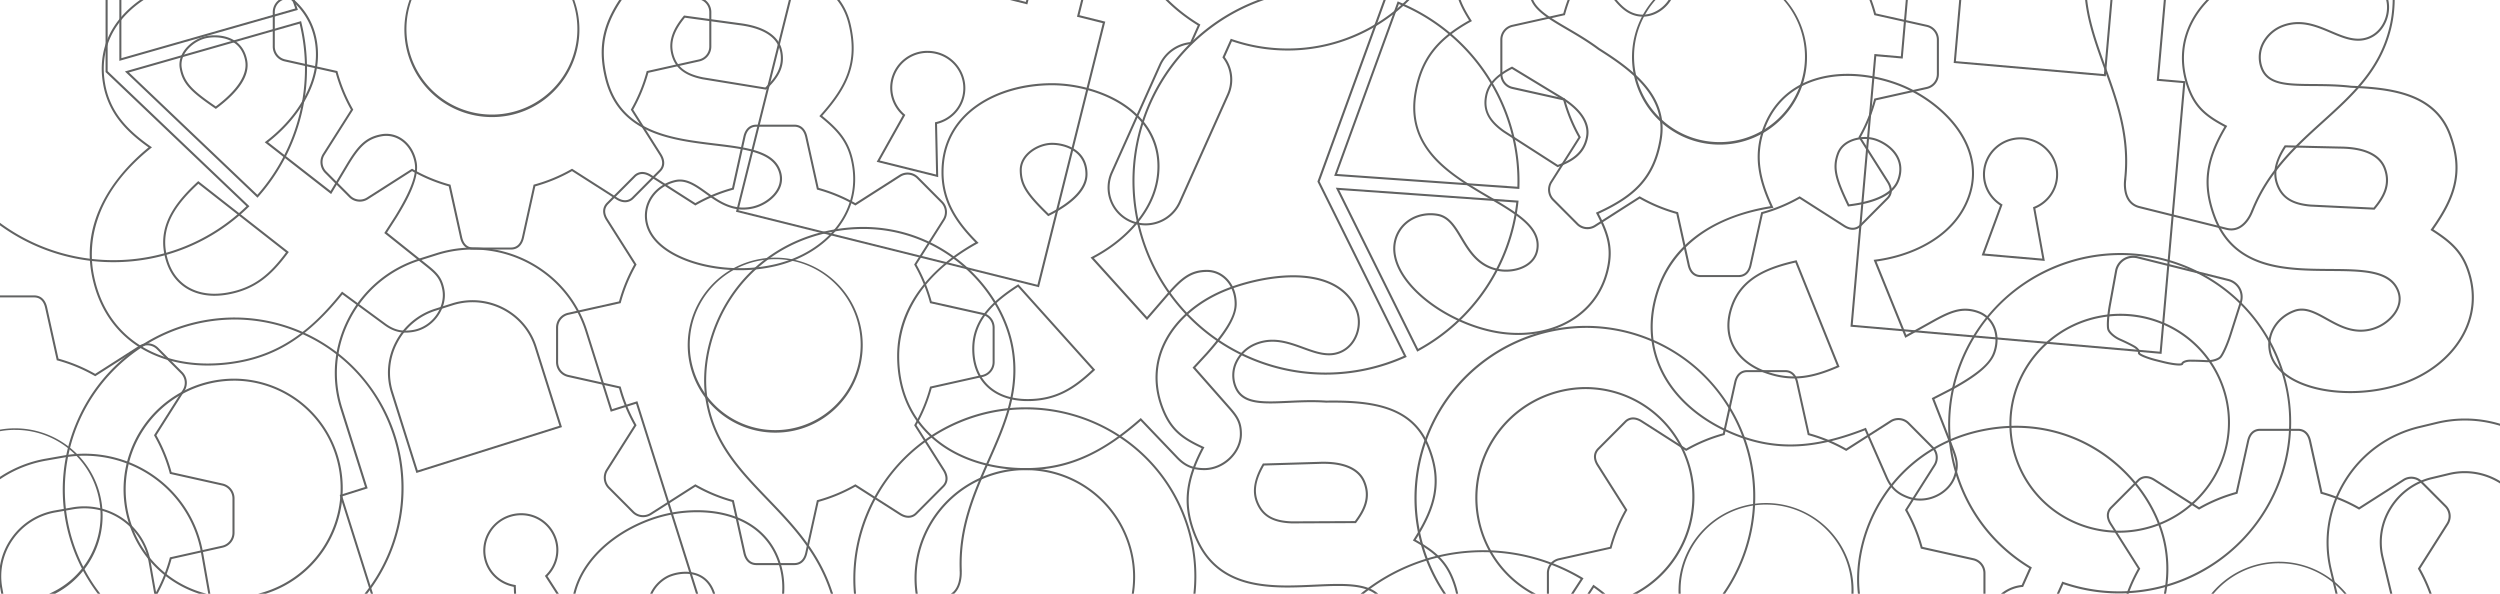 <svg xmlns="http://www.w3.org/2000/svg" viewBox="400 600 4900 1100" width="1600" height="380" style="background:#f0f0f0"><path d="M811.35,2524.46c-57.34,0-108.58-15.59-148.19-45.07-42.46-31.62-70.28-78.78-80.44-136.38-8.31-47.16-.8-94,22.33-139.16,19.44-38,50.43-74.9,89.71-106.91-25.15-17.87-43.33-34.47-57.08-52.12a159.84,159.84,0,0,1-32-72.19c-9.46-53.68,6-102.6,44.82-141.49,33.79-33.88,82.92-57.92,138.33-67.68a266.28,266.28,0,0,1,46.2-4c44.44,0,86.9,10.56,119.56,29.72,38.37,22.52,62.54,56.46,69.9,98.14,6.67,37.87-.48,76.37-21.27,114.43-21.45,39.26-51.75,67.73-74.13,85.1l122.51,95.46,30.09-50.39c22.42-37.54,37.8-55.24,69.7-60.87a54.2,54.2,0,0,1,9.26-.81c29.28,0,53.81,23.14,59.66,56.27,5.31,30.13-16.6,71-38.73,107.06l-19.4,30.2,80.75,64.52c16.94,13.66,27.52,23.69,31.77,47.78,3,17.15-1.71,36.06-13,51.89-11.49,16.12-28.69,27.24-47.17,30.49a90.54,90.54,0,0,1-15.87,1.5c-15.41,0-28.71-4.84-43.14-15.68L1074.75,2385c-64.48,80.09-125.76,120.25-204.59,134.15A339.51,339.51,0,0,1,811.35,2524.46ZM835,1763.52a262.34,262.34,0,0,0-45.51,3.9c-54.6,9.62-103,33.26-136.17,66.56-37.82,37.92-52.94,85.62-43.71,138a156,156,0,0,0,31.26,70.42c13.89,17.83,32.45,34.62,58.4,52.84l2.19,1.53-2.09,1.68c-118.63,95.44-121.51,193.79-112.67,243.92,10,56.57,37.26,102.85,78.88,133.84,38.91,29,89.32,44.28,145.79,44.28a335.58,335.58,0,0,0,58.12-5.21c42.26-7.45,79.66-22.88,114.34-47.16,30-21,58.27-48.65,89-87.05l1.21-1.51,83.83,61.57c13.89,10.44,26.07,14.89,40.75,14.89a86.52,86.52,0,0,0,15.17-1.44c17.45-3.07,33.71-13.6,44.6-28.87,10.66-14.95,15.15-32.76,12.31-48.85-3.87-21.94-12.63-31.07-30.33-45.35l-83.58-66.78,21.35-33.21c38.71-63,41-88.06,38.17-104.22-5.5-31.17-28.41-52.94-55.7-52.94a50.14,50.14,0,0,0-8.56.74c-30.35,5.35-45.19,22.52-67,59l-32.42,54.3L922.46,2086.87l2.07-1.59c22.25-17,53.33-45.56,75.11-85.42,20.34-37.24,27.35-74.86,20.84-111.81-7.14-40.48-30.65-73.45-68-95.36C920.45,1773.88,878.71,1763.52,835,1763.52Zm-10.87,624.22c-25.32,0-47.67-7.38-64.66-21.35-18-14.77-29.47-36-34.25-63.06-4.74-26.9-.2-52.3,13.89-77.63,13.79-24.8,34.91-45.95,51.77-61.59l1.26-1.17,177.53,139-1.16,1.57c-18.16,24.56-33.81,41.06-50.75,53.53-19.67,14.46-41.93,23.73-68.06,28.34A147.76,147.76,0,0,1,824.11,2387.74Zm-31.77-219.52c-38.92,36.32-73.16,77.79-63.18,134.41,4.61,26.11,15.66,46.51,32.85,60.65,16.25,13.37,37.73,20.44,62.1,20.44a143.92,143.92,0,0,0,24.88-2.26c53.81-9.48,84.12-37.15,115.1-78.73Zm34.29-146.73-1.18-.81c-47.46-32.41-64.16-48.33-69.52-78.71-2.54-14.42,2.59-29.3,14.45-41.91,10.4-11,24.86-19.1,38.69-21.54a89.36,89.36,0,0,1,15.36-1.32c10.37,0,25.53,1.8,38.87,10.33s21.77,21.85,24.87,39.46c5.05,28.6-15.27,60.11-60.39,93.65Zm-2.2-140.27a85.22,85.22,0,0,0-14.66,1.26c-13,2.3-26.64,9.9-36.46,20.34-11,11.66-15.73,25.31-13.42,38.45C765,1970,781,1985.4,826.53,2016.55c42.39-31.79,62.33-62.5,57.68-88.87C876.82,1885.75,839.94,1881.22,824.43,1881.22Z" transform="translate(-3.6 -1239.88)" style="fill:#616262"/><path d="M5026.68,3991.67a70.4,70.4,0,0,1-12.06-1.05c-23.09-4.07-37.75-13.78-50.6-33.5l-55.57-83.29c-69.4,42-127.06,60.7-186.72,60.7a297.66,297.66,0,0,1-51.45-4.6c-68.68-12.11-127.36-43.12-165.23-87.34-41.09-48-56.52-109-44.62-176.46,8.32-47.16,31.4-88.59,68.59-123.12,31.27-29,73-53.13,120.89-69.78-17.52-25.39-28.93-47.21-35.81-68.48a159.88,159.88,0,0,1-5.42-78.79c8-45.17,31.89-81.77,69.19-105.85,33.07-21.35,75.49-32.64,122.66-32.64a299.63,299.63,0,0,1,51.83,4.57c48.6,8.57,97.5,32.38,130.81,63.71,28.08,26.42,59.25,71,48.26,133.27-6.68,37.86-26.57,71.59-59.14,100.25-33.58,29.55-71.8,45.94-98.78,54.61L4956,3675.46l45.51-37.06c28.28-23,47.12-34.71,71.62-34.71a85.71,85.71,0,0,1,14.71,1.35c15.17,2.67,28.28,11.6,36.91,25.12,9,14.08,12.15,32,8.88,50.55-5.31,30.12-39.89,61.06-73,87.35L5032,3789.8l53.82,88.23c11.24,18.62,17.76,31.67,13.51,55.76C5093.73,3965.7,5061.12,3991.67,5026.68,3991.67Zm-117-123.28,57.72,86.51c12.35,19,25.79,27.85,47.95,31.76a66.35,66.35,0,0,0,11.36,1c32.58,0,63.41-24.48,68.72-54.56,3.87-21.94-1.24-33.51-13-53l-55.7-91.32,31.42-23.91c57.95-46,68.68-68.71,71.53-84.87,3.09-17.52.14-34.45-8.31-47.69-8-12.56-20.17-20.84-34.22-23.32a79.72,79.72,0,0,0-14-1.29c-23.29,0-41.54,11.39-69.08,33.81l-49,39.93-87.66-139.84,2.49-.78c26.71-8.33,65.71-24.57,99.81-54.58,31.86-28,51.32-61,57.83-97.93,10.68-60.52-19.7-103.9-47.06-129.64-32.75-30.81-80.88-54.25-128.75-62.68a295.5,295.5,0,0,0-51.13-4.51c-46.4,0-88.06,11.07-120.48,32-36.85,23.79-59.53,58.5-67.41,103.17a155.89,155.89,0,0,0,5.28,76.85c7,21.49,18.65,43.61,36.81,69.61l1.53,2.19-2.53.86c-144.14,49.12-180.5,140.54-189.34,190.66-11.68,66.23,3.44,126.1,43.72,173.15,37.26,43.51,95.1,74.05,162.87,86a293.61,293.61,0,0,0,50.75,4.54c59.36,0,116.81-18.85,186.27-61.12Zm-182.07-68.34a175.63,175.63,0,0,1-30.78-2.81c-31.34-5.52-56.28-19.23-72.11-39.64-16.47-21.24-22.27-48.92-16.78-80,4.74-26.89,17.7-49.2,39.61-68.19,21.44-18.59,48.52-31.23,69.72-40.17l1.58-.66,119.27,191.33-1.63,1.08C4805.79,3781.25,4771.38,3800.05,4727.58,3800.05Zm-10.36-226.49c-49,20.82-95.36,48.08-105.35,104.69-5.29,30,.24,56.56,16,76.88,15.21,19.61,39.29,32.8,69.63,38.15a171.59,171.59,0,0,0,30.08,2.75c42,0,75.3-17.82,105-37.37Zm82.43-126.14-.83-1.16c-33.51-46.68-43.76-67.34-38.4-97.72,4.85-27.5,35.1-42.33,61.1-42.33a60.68,60.68,0,0,1,10.54.88c7.65,1.35,27,6,41.93,20.36,14,13.46,19.48,31.52,15.83,52.22-5,28.6-34.92,51.26-88.79,67.34Zm21.87-137.19c-24.36,0-52.67,13.67-57.14,39-5.06,28.7,4.76,48.68,36.87,93.51,50.71-15.38,80-37.42,84.61-63.78,3.45-19.59-1.48-35.95-14.66-48.62-14.1-13.57-32.55-18-39.83-19.3A57.75,57.75,0,0,0,4821.52,3310.23Z" transform="translate(-3.6 -1239.88)" style="fill:#616262"/><path d="M2764.16,2729.45c-23.45,0-39.57-7-55.65-24.21l-69.2-72.39c-77.42,67.69-144.75,96.6-224.8,96.6-69.75,0-132.93-20.36-177.9-57.34-48.8-40.13-74.6-97.56-74.6-166.06,0-47.9,15.53-92.7,46.16-133.18,25.75-34,62.68-65,106.93-89.71-21.67-22-36.69-41.48-47.17-61.24a159.92,159.92,0,0,1-19-76.66c0-54.51,23.77-100,68.72-131.56,39.17-27.5,91.73-42.65,148-42.65,49.36,0,101.65,15,139.9,40,32.24,21.14,70.68,59.63,70.68,122.88,0,38.46-13.74,75.13-40.82,109-28,34.94-62.74,57.72-87.8,70.94l104.09,115.28,38.38-44.4c28.6-33.08,46.83-47.84,79.22-47.84,15.4,0,29.86,6.51,40.72,18.33,11.3,12.31,17.52,29.45,17.52,48.25,0,30.59-28.68,67.07-56.73,98.71l-24.36,26.37,68.32,77.56c14.31,16.4,23,28.11,23,52.58,0,17.41-7.95,35.21-21.82,48.84C2801.8,2721.49,2782.93,2729.45,2764.16,2729.45Zm-124.61-102.16,71.88,75.19c15.45,16.52,30.23,22.95,52.73,22.95,36.4,0,69.56-31.77,69.56-66.66,0-22.28-7-32.8-22-49.93L2741,2528.57l26.78-29c49.08-55.35,55.7-79.6,55.7-96,0-17.8-5.85-34-16.46-45.53-10.09-11-23.49-17-37.76-17-30.82,0-48.41,14.33-76.18,46.45l-41.36,47.85-110.62-122.53,2.31-1.19c24.86-12.85,60.45-35.62,88.82-71.09,26.5-33.15,39.94-69,39.94-106.5,0-61.46-37.45-98.92-68.87-119.52-37.61-24.66-89.08-39.39-137.69-39.39-102.43,0-212.69,53.26-212.69,170.19a155.84,155.84,0,0,0,18.56,74.78c10.58,20,25.94,39.72,48.33,62.17l1.89,1.89-2.34,1.29C2186,2358.79,2166,2455.15,2166,2506.05c0,67.26,25.29,123.61,73.13,162.95,44.26,36.39,106.53,56.43,175.35,56.43,42.91,0,82.43-8.7,120.81-26.59,33.17-15.46,65.83-37.8,102.78-70.28Zm-222-33.13c-31.83,0-58.76-9.18-77.9-26.53-19.91-18.06-30.44-44.32-30.44-75.93,0-27.32,8.89-51.54,27.16-74,17.9-22,42.37-39.19,61.69-51.67l1.44-.93,150.7,167.75-1.42,1.34c-22.14,21-40.43,34.58-59.28,43.91C2467.64,2588.89,2444.11,2594.16,2417.57,2594.16Zm-18.75-223.86c-44.63,29-85.57,63.9-85.57,121.4,0,60.72,40,98.44,104.32,98.44,54.65,0,89.31-22,127-57.56Zm59.27-138.55-1-1c-41.11-40.15-54.79-58.73-54.79-89.58,0-14.64,7.64-28.41,21.51-38.77,12.16-9.07,27.8-14.49,41.84-14.49,25.81,0,69.49,12.94,69.49,61.46,0,29-25.48,56.55-75.74,81.74Zm7.53-139.83c-13.2,0-27.95,5.12-39.43,13.69-12.83,9.58-19.9,22.21-19.9,35.55,0,29.15,13.15,47.13,52.56,85.7,47.27-23.94,72.24-50.73,72.24-77.5C2531.09,2104,2489.94,2091.92,2465.62,2091.92Z" transform="translate(-3.6 -1239.88)" style="fill:#616262"/><path d="M1781.52,3574.15c-97.74,0-172.84-52.32-206-143.54-16.38-45-17.12-92.41-2.19-140.92,12.55-40.78,36.66-82.52,69.77-120.86-27.87-13.23-48.65-26.43-65.25-41.42a159.75,159.75,0,0,1-44.09-65.53c-18.65-51.22-11.89-102.09,19.55-147.12,27.39-39.23,71.59-71.43,124.45-90.67a272.3,272.3,0,0,1,92.1-16.1c80.12,0,139,35.43,161.45,97.2,13.15,36.14,12.79,75.3-1.07,116.39-14.3,42.39-39.19,75.68-58.21,96.68L2009.2,3191l20.87-54.84c15.55-40.87,27.63-61,58.06-72a53.27,53.27,0,0,1,18.3-3.22c25.82,0,49.05,18,59.19,45.87,10.47,28.75-4,72.83-19.54,112.15L2132.22,3252l90.72,49.52c19,10.52,31.21,18.56,39.58,41.55,6,16.36,4.58,35.8-3.79,53.35-8.52,17.87-23.52,31.81-41.15,38.22-9.75,3.55-18.56,5.27-26.95,5.27-10.86,0-21.54-2.85-33.62-9l-89.77-44.36c-49.58,90.07-102.94,140.26-178.14,167.63C1852.74,3567.44,1816.55,3574.15,1781.52,3574.15ZM1769.82,2812a268.11,268.11,0,0,0-90.73,15.86c-52.09,19-95.6,50.63-122.52,89.19-30.66,43.91-37.25,93.51-19.08,143.44a156,156,0,0,0,43,63.93c16.77,15.14,38,28.45,66.68,41.89l2.42,1.14-1.76,2c-100.24,114.59-86,211.94-68.58,259.77,16.88,46.37,44.11,82.22,81,106.57,34,22.45,75.92,34.32,121.31,34.32,34.56,0,70.29-6.63,106.2-19.7,40.32-14.67,74.47-36.36,104.4-66.29,25.88-25.87,48.92-58,72.52-101.18l.93-1.7,93.24,46.09c11.51,5.85,21.62,8.56,31.82,8.56,7.91,0,16.27-1.64,25.57-5,16.65-6.06,30.83-19.25,38.9-36.18,7.9-16.58,9.23-34.89,3.64-50.25-7.62-20.94-17.83-28.41-37.74-39.39l-93.89-51.26,15.25-36.41c27.17-68.79,25.1-93.84,19.48-109.26-9.55-26.26-31.3-43.23-55.41-43.23a49.18,49.18,0,0,0-16.92,3c-29,10.54-40.58,30-55.68,69.69l-22.49,59.1-145.83-77.3,1.76-1.92c19-20.57,44.61-54.13,59.12-97.16,13.57-40.21,13.94-78.47,1.1-113.73C1905.62,2846.47,1848.15,2812,1769.82,2812Zm30.2,622.63c-20.7,0-39.08-5.69-54.62-16.91-16.18-11.69-28.47-28.82-36.52-50.94-9.34-25.66-9.28-51.46.19-78.86,9.27-26.82,26.39-51.3,40.28-69.64l1-1.37L1949.33,3323l-.87,1.75c-13.61,27.33-26.15,46.31-40.67,61.52-16.85,17.66-37.16,30.66-62.09,39.73C1830,3431.74,1814.64,3434.64,1800,3434.64Zm-48.5-212.55c-32,42.52-58.53,89.3-38.86,143.33,15.3,42,46.33,65.2,87.36,65.2,14.15,0,29-2.82,44.31-8.37,51.33-18.68,76.38-51.19,99.66-97.51Zm8.28-150.46-1.3-.59c-52.36-23.68-71.56-36.46-82.12-65.45-5-13.76-2.54-29.3,6.95-43.78,8.32-12.68,21.16-23.12,34.35-27.92a88.89,88.89,0,0,1,29.69-5.29c15.8,0,44.17,5.1,56.62,39.28,9.93,27.29-4.6,61.85-43.2,102.71Zm-12.43-139a85,85,0,0,0-28.31,5c-12.41,4.52-24.51,14.37-32.37,26.36-8.77,13.38-11.09,27.66-6.53,40.2,10,27.39,28.47,39.79,78.69,62.57,36.21-38.67,50.52-72.38,41.36-97.54C1789.18,2939,1765.39,2932.62,1747.37,2932.62Z" transform="translate(-3.6 -1239.88)" style="fill:#616262"/><path d="M4167.07,2789.17a70.49,70.49,0,0,1-24.15-4.21c-22-8-34.78-20.12-44-41.77l-40.26-91.66c-55.66,21.55-102.05,31.6-145.85,31.6-33.51,0-65.72-5.79-98.44-17.69-65.54-23.84-117.94-64.57-147.54-114.68-32.13-54.39-36.73-117.15-13.29-181.51,16.39-45,46.31-81.78,88.94-109.34,35.83-23.16,81.14-39.64,131.17-47.72-12.84-28.05-20.29-51.51-23.37-73.66a159.68,159.68,0,0,1,8.36-78.52c13.17-36.17,35.65-63.86,66.8-82.31,27.58-16.32,62-25,99.45-25,31.65,0,65.18,6.11,97,17.68,46.37,16.87,90.39,48.81,117.75,85.44,23.06,30.89,46,80.18,24.38,139.61-13.16,36.12-38.62,65.88-75.66,88.45-38.21,23.27-78.69,32.78-106.77,36.64l58.36,143.87,51.27-28.59c25.92-14.46,44.76-22.83,64.33-22.83a76.6,76.6,0,0,1,26.48,5c14.47,5.27,25.83,16.33,32,31.14,6.41,15.43,6.4,33.66,0,51.33-10.47,28.74-49.9,53.2-87.09,73.33L4195,2590.23l37.67,96.22c7.83,20.3,12,34.27,3.62,57.26C4226.65,2770.05,4197.56,2789.17,4167.07,2789.17Zm-106.29-142.79,41.82,95.21c8.87,20.81,20.56,31.9,41.7,39.59a66.4,66.4,0,0,0,22.77,4c28.86,0,56.36-18,65.4-42.82,7.62-20.93,4.6-33.22-3.59-54.42l-39-99.59,35.1-18.09c65.06-35.23,79.57-55.74,85.19-71.16,6.09-16.72,6.12-33.91.1-48.4-5.72-13.77-16.25-24-29.65-28.91a72.57,72.57,0,0,0-25.1-4.72c-18.7,0-37,8.18-62.38,22.32l-55.23,30.81-62-152.91,2.58-.34c27.76-3.57,69-12.8,107.78-36.43,36.24-22.07,61.13-51.14,74-86.39,21-57.74-1.35-105.73-23.82-135.83-26.91-36-70.24-67.45-115.91-84.06-31.37-11.41-64.43-17.44-95.61-17.44-36.76,0-70.44,8.43-97.4,24.39-30.33,18-52.23,44.95-65.08,80.23a155.94,155.94,0,0,0-8.15,76.59c3.12,22.37,10.79,46.18,24.16,74.93l1.12,2.42-2.64.41c-150.48,23.36-202.17,107.07-219.58,154.89-23,63.19-18.53,124.77,13,178.08,29.13,49.32,80.79,89.43,145.46,112.95,32.27,11.74,64,17.45,97.06,17.45,43.75,0,90.2-10.18,146.19-32Zm-141.14-96.57c-18.47,0-36.82-3.41-56.11-10.43-29.91-10.88-52.08-28.7-64.12-51.55-12.54-23.77-13.44-52-2.63-81.74,9.35-25.66,26-45.37,50.85-60.27,24.36-14.58,53.22-22.33,75.65-27.46l1.67-.38,84.22,209.11-1.8.78C3972,2543.25,3945.81,2549.81,3919.64,2549.81Zm2.86-227.14c-51.87,12-102.27,30.79-121.94,84.8-10.42,28.6-9.59,55.74,2.4,78.49,11.57,21.94,33,39.11,61.95,49.64,18.84,6.86,36.74,10.19,54.73,10.19,25.14,0,50.45-6.24,84.33-20.83Zm103.09-109.91-.62-1.29c-24.89-51.78-31.39-73.91-20.83-102.89,8.64-23.74,35-32.16,54.9-32.16a67.77,67.77,0,0,1,22.85,3.78c7.29,2.65,25.57,10.63,37.75,27.32,11.46,15.69,13.71,34.42,6.52,54.17-9.94,27.29-43.3,44.42-99.14,50.91ZM4059,2080.44c-18.62,0-43.19,7.73-51.13,29.52-10,27.38-3.76,48.76,20.07,98.48,52.61-6.34,85.24-23,94.4-48.12,6.81-18.7,4.79-35.66-6-50.43-11.54-15.8-28.94-23.38-35.89-25.91A63.44,63.44,0,0,0,4059,2080.44Z" transform="translate(-3.6 -1239.88)" style="fill:#616262"/><path d="M3236.33,4334.19c-37.64,0-72.33-8.9-103.11-26.45-32.74-18.66-60-46.6-81-83-24-41.47-32.9-88-26.63-138.4,5.28-42.34,21.77-87.63,47.72-131.14-29.74-8.2-52.5-17.58-71.45-29.46a159.91,159.91,0,0,1-54.79-56.89c-27.25-47.2-29.42-98.47-6.29-148.28,20.16-43.39,58.08-82.78,106.79-110.9,39.16-22.61,86.25-35.58,129.21-35.58,28.39,0,54,5.5,76.09,16.35,24.67,12.11,44.33,30.64,58.44,55.08,19.22,33.3,25.67,71.93,19.16,114.8-6.72,44.23-25.45,81.34-40.54,105.33l147.73,47.81,11-57.64c8.22-43,16.62-64.84,44.66-81a54.16,54.16,0,0,1,27-7.17c22.58,0,43.77,13.35,56.69,35.73,15.29,26.49,8.7,72.41.23,113.84l-7.9,35,97.92,33c20.58,7,34,12.85,46.19,34,8.7,15.08,10.72,34.47,5.53,53.2-5.29,19.08-17.64,35.41-33.89,44.79-12.76,7.37-24.31,10.8-36.34,10.8a81.92,81.92,0,0,1-23.94-3.95l-96.09-28.1c-33.17,97.32-77,156-146.3,196C3334.6,4319.59,3284.08,4334.19,3236.33,4334.19Zm-59.58-756.12c-42.27,0-88.63,12.77-127.2,35-88.67,51.2-157.48,152.43-99,253.69a155.92,155.92,0,0,0,53.45,55.49c19.14,12,42.31,21.43,72.92,29.68l2.58.7-1.38,2.29c-78.8,130.25-47.87,223.65-22.42,267.73,20.67,35.81,47.43,63.25,79.54,81.56,30.17,17.2,64.19,25.92,101.12,25.92,47,0,96.87-14.41,144.1-41.68,37.15-21.46,67-48.74,91.29-83.42,21-30,38.09-65.63,53.83-112.24l.62-1.82L3626,4120.2a78,78,0,0,0,22.79,3.78c11.3,0,22.21-3.26,34.33-10.26,31.51-18.2,44.33-62.28,26.89-92.5-11.14-19.3-22.5-24.88-44-32.24l-101.34-34.18,8.69-38.51c14.81-72.47,8.42-96.77.21-111-12.19-21.12-32.08-33.72-53.2-33.72a50,50,0,0,0-25,6.64c-26.68,15.4-34.74,36.61-42.72,78.3l-11.88,62.11-2.17-.7-154.84-50.11,1.4-2.19c15.1-23.56,34.52-61.06,41.34-106,6.37-41.95.09-79.7-18.66-112.19-13.71-23.74-32.79-41.73-56.73-53.48C3229.53,3583.44,3204.52,3578.07,3176.75,3578.07Zm79.39,613.2c-34.39,0-64.11-18.67-83.69-52.58-13.65-23.66-18.07-49.07-13.5-77.7,4.47-28,17.08-55.11,27.56-75.58l.79-1.52,214.31,70-.55,1.87c-8.66,29.28-17.71,50.15-29.37,67.66-13.52,20.31-31.26,36.63-54.23,49.9C3296.77,4185.21,3276.14,4191.27,3256.14,4191.27Zm-66.83-202.49c-24.13,47.43-42.12,98.11-13.37,147.9,19.1,33.08,46.83,50.57,80.2,50.57,19.28,0,39.24-5.87,59.31-17.46,47.3-27.32,66.32-63.68,81.19-113.34Zm-18-149.62-1.39-.35c-55.66-14.23-76.79-23.48-92.22-50.2-7.32-12.68-7.59-28.42-.76-44.32,6-13.94,16.82-26.45,29-33.47,12.65-7.3,27.54-11.49,40.84-11.49,14.93,0,35.73,5.2,50,30,14.53,25.16,6.22,61.71-24.7,108.65Zm-24.55-135.81c-12.62,0-26.77,4-38.83,11-11.43,6.61-21.64,18.41-27.29,31.58-6.32,14.7-6.13,29.17.54,40.72,14.58,25.25,35,34.24,88.34,48,29-44.36,37.18-80,23.79-103.23C3186,3718.56,3171.93,3703.35,3146.8,3703.35Z" transform="translate(-3.6 -1239.88)" style="fill:#616262"/><path d="M816.81,4278.36a70.87,70.87,0,0,1-30.15-6.57c-21.25-9.9-32.9-23.07-40.21-45.45l-32.11-94.81c-46.78,13.57-85.64,19.89-122.16,19.89-42.94,0-83-8.93-122.42-27.31-63.21-29.46-111.86-74.6-137-127.09-27.27-57-26.37-119.9,2.59-182,20.25-43.4,53.26-77.44,98.14-101.17,37.71-20,84.29-32.43,134.84-36.12-10.36-29.06-15.72-53.08-16.86-75.41a159.65,159.65,0,0,1,15.17-77.49c28.07-60.16,82.85-93.29,154.27-93.29,37.87,0,77.9,9.33,115.78,27,44.73,20.84,85.8,56.49,109.85,95.37,20.29,32.77,38.86,83.88,12.12,141.19-16.26,34.85-44.21,62.27-83.09,81.52-40.09,19.86-81.25,25.8-109.56,27.2l45.6,148.41,53.56-24c24.58-11,42.28-17.4,60-17.4,10.7,0,21.18,2.46,32,7.51,14,6.51,24.32,18.51,29.16,33.81,5,15.93,3.43,34.08-4.52,51.12-12.93,27.72-54.35,48.65-93.15,65.47l-33.22,13.61,29.13,99.13c6,20.9,9,35.18-1.39,57.35C872.19,4262.47,845.5,4278.36,816.81,4278.36Zm-99.9-151.77,33.36,98.49c7,21.49,17.69,33.56,38.09,43.06a66.72,66.72,0,0,0,28.45,6.2c26.73,0,52.54-15.3,62.77-37.22,9.42-20.19,7.48-32.69,1.17-54.52L850.6,4080l36.54-15c67.88-29.43,84.13-48.6,91.07-63.47,7.52-16.12,9.06-33.24,4.32-48.21-4.49-14.21-14.09-25.35-27-31.37a70.68,70.68,0,0,0-30.34-7.14c-17,0-34.26,6.25-58.35,17l-57.71,25.88L760.66,3800l2.61-.11c28-1.14,69.83-6.74,110.54-26.9,38-18.83,65.36-45.62,81.22-79.62,26-55.68,7.88-105.44-11.89-137.38-23.66-38.23-64.08-73.31-108.13-93.84-37.35-17.4-76.8-26.6-114.08-26.6-69.77,0-123.26,32.3-150.63,91a155.72,155.72,0,0,0-14.8,75.58c1.15,22.56,6.72,47,17.53,76.75l.91,2.51-2.67.18c-151.95,10.16-210.74,89.05-232.26,135.17-28.43,60.94-29.33,122.68-2.6,178.53,24.72,51.66,72.68,96.12,135,125.18,38.89,18.13,78.38,26.94,120.72,26.94,36.61,0,75.65-6.44,122.88-20.27ZM598,4018.67c-23.06,0-45.4-5.19-68.28-15.85-28.85-13.45-49.38-33.14-59.39-56.94-10.41-24.78-8.85-53,4.52-81.65,11.54-24.75,29.83-42.94,55.91-55.62,25.53-12.4,55-17.61,77.75-20.76l1.7-.24.5,1.64,65.16,214-1.85.62C643.51,4014.11,620.06,4018.67,598,4018.67Zm9.36-226.6c-52.71,7.43-104.57,21.77-128.87,73.86-12.87,27.58-14.41,54.69-4.45,78.39,9.61,22.87,29.45,41.84,57.38,54.85,22.34,10.41,44.11,15.48,66.58,15.48,21.15,0,43.69-4.32,72.88-14Zm112.29-100.5-.51-1.34c-20.28-53.75-24.82-76.36-11.78-104.32,8-17.24,27-27.54,50.83-27.54a70.35,70.35,0,0,1,29.1,6.05c7,3.27,24.55,12.81,35.23,30.5,10,16.63,10.65,35.49,1.77,54.53-12.28,26.32-47,40.47-103.21,42.08Zm38.54-129.18c-22.18,0-39.82,9.43-47.19,25.22-12.32,26.42-8,48.26,11.4,99.85,53-1.73,86.93-15.45,98.24-39.71,8.41-18,7.89-35.1-1.56-50.75-10.11-16.75-26.79-25.82-33.49-28.94A66.2,66.2,0,0,0,758.21,3562.39Z" transform="translate(-3.6 -1239.88)" style="fill:#616262"/><path d="M1854.28,2337.63c-43.48,0-85.94-8.56-119.54-24.1-36.2-16.74-58.74-39.73-65.17-66.48a67.49,67.49,0,0,1,10-54.6c10.7-15.61,27.27-26.77,46.67-31.42a43.07,43.07,0,0,1,10-1.19c18.34,0,34.88,11.84,52.39,24.38,21,15,42.72,30.59,71.5,30.58a84.46,84.46,0,0,0,19.66-2.39,80.39,80.39,0,0,0,39-22.72c8-8.73,16.64-22.92,12.3-41-10-41.36-63.66-47.87-125.84-55.39-11.43-1.39-23.26-2.82-35.07-4.51-63.48-8.78-92.51-21.92-110.71-32.4-36.8-21.18-59.77-52.57-70.2-96-15.31-63.64-3.65-111.9,41.6-171.55-34.39-23.52-53.7-43.18-63.3-83.11-12.27-51-2.47-99,28.35-138.81,28.48-36.76,73.61-64.07,127.08-76.88,26.82-6.43,58-10,87.92-10,40.35,0,76.07,6.51,103.31,18.82,33.87,15.31,54.93,39.27,62.62,71.22,3.85,16,1.22,33.91-7.22,49.09-8.8,15.85-22.57,26.72-38.76,30.6a57.66,57.66,0,0,1-13.46,1.59h0c-20.46,0-39.16-10.58-59-21.78-21.56-12.2-43.85-24.82-70.36-24.82a86.06,86.06,0,0,0-20,2.4,69.83,69.83,0,0,0-40.36,27.11,57.85,57.85,0,0,0-9.3,47.46c7.94,33,44.67,37.45,95.51,43.59,22.16,2.68,47.27,5.71,72.86,11.74,78.18,12,163.29,32,183.81,117.31,9,37.33,8.2,68.76-2.43,98.92-9,25.58-25.4,50.88-53,81.82,32,26.06,51,47.42,59.72,83.72,11.89,49.47,2,96.48-28.57,135.94-28,36.11-71.14,62.65-121.48,74.72A303.76,303.76,0,0,1,1854.28,2337.63Zm-118-173.77a38.92,38.92,0,0,0-9.08,1.08c-18.42,4.42-34.15,15-44.29,29.78a63.56,63.56,0,0,0-9.43,51.39c6.13,25.51,27.9,47.56,63,63.77,33.08,15.3,74.94,23.73,117.85,23.73a300.07,300.07,0,0,0,69.73-8c49.45-11.86,91.8-37.88,119.24-73.28,29.81-38.46,39.44-84.29,27.84-132.53-8.61-35.81-27.73-56.75-60-82.87l-1.65-1.33,1.42-1.57c28.08-31.25,44.61-56.56,53.61-82,10.36-29.39,11.1-60.1,2.31-96.64-19.94-82.94-103.67-102.48-180.59-114.29l-.16,0c-25.39-6-50.41-9-72.49-11.68-50.48-6.09-90.35-10.9-98.94-46.64a61.82,61.82,0,0,1,9.92-50.72,73.88,73.88,0,0,1,42.71-28.7,90.28,90.28,0,0,1,20.92-2.51c27.57,0,50.33,12.88,72.34,25.34,19.32,10.93,37.57,21.26,57,21.26h0a52.85,52.85,0,0,0,12.52-1.48c15.08-3.61,27.93-13.79,36.19-28.64,8-14.32,10.44-31.16,6.82-46.2-7.38-30.68-27.69-53.72-60.37-68.5-26.72-12.08-61.87-18.46-101.65-18.46-29.57,0-60.46,3.5-87,9.86-52.58,12.6-96.91,39.39-124.83,75.43-30,38.79-39.6,85.61-27.62,135.41,9.45,39.33,28.77,58.44,63.4,81.91l1.77,1.2-1.3,1.69c-45.47,59.34-57.3,107-42.17,169.86,22,91.6,98.36,114.37,177.56,125.32,11.78,1.68,23.58,3.11,35,4.49,63.67,7.71,118.67,14.37,129.26,58.45,4.77,19.8-4.57,35.2-13.24,44.64-10.37,11.3-25.72,20.24-41.06,23.92a89.31,89.31,0,0,1-20.6,2.51c-30.07,0-53.32-16.65-73.84-31.34C1769.36,2175.34,1753.33,2163.86,1736.28,2163.86ZM1905,1983.72l-124.45-20.29c-35.87-7.33-54.76-22.77-61.32-50.07-3.18-13.23-2.19-26.24,3-39.78,4.17-10.81,11.17-22,21.39-34.34l.71-.86,108.19,14.83c47.84,5.88,76.74,24,83.55,52.26,8.32,34.59-9.69,57.72-30.39,77.55Zm-159-141c-21.22,25.82-28.28,47.37-22.9,69.75,6.23,25.93,23.62,40,58.13,47l122.39,20c19.53-18.86,36.29-40.8,28.54-73-4.45-18.5-22-42.06-80.16-49.21Z" transform="translate(-3.6 -1239.88)" style="fill:#616262"/><path d="M3379.12,2464.52a245.15,245.15,0,0,1-42.46-3.75c-51.42-9.06-105.77-34.62-145.38-68.37-41.51-35.38-61.89-75.1-55.91-109s35.58-57.56,72-57.56a83.1,83.1,0,0,1,14.39,1.26c22.79,4,35,24.46,48,46.11,15.5,25.89,33.05,55.23,72.36,62.15a77,77,0,0,0,13.24,1.12c26.07,0,54.52-12.09,59.29-39.11,7.39-41.88-39.27-69.23-93.3-100.89-9.93-5.82-20.2-11.84-30.36-18.09-54.73-33.33-76.1-56.94-88.61-73.79-25.3-34.08-33.83-72-26.07-115.95,11.38-64.45,41.35-104.07,106.67-140.75-22.15-35.25-32-61-24.87-101.41,7.78-44.09,29.9-80.39,64-105,31.8-23,72.66-35.08,118.16-35.08a269,269,0,0,1,46.59,4.15c37.17,6.55,92.45,24.11,136.14,53.79,50.26,34.14,72.64,75.88,64.72,120.71a68.4,68.4,0,0,1-22.54,39.13c-12.11,10.63-26.94,16.49-41.75,16.49h0a56.35,56.35,0,0,1-9.71-.85c-26.14-4.61-41.79-25.37-58.36-47.36-18.59-24.66-37.81-50.16-73.9-56.52a70.18,70.18,0,0,0-12.12-1,68.3,68.3,0,0,0-40.6,13.12,57.18,57.18,0,0,0-22.62,36.54c-5.9,33.43,26,52.13,70.2,78,19.25,11.27,41.08,24.05,62.14,39.77,66.92,42.14,137,94.34,121.75,180.76-6.68,37.81-19.94,66.32-41.74,89.74-18.49,19.86-43.62,36.54-81.29,53.92,18.9,36.63,27.83,63.79,21.34,100.56-7.6,43-29.67,78.57-63.85,102.86C3463,2452.66,3423.07,2464.52,3379.12,2464.52Zm-171.78-234.64c-34.4,0-62.37,22.3-68,54.24-5.72,32.44,14.16,70.79,54.56,105.22,39.09,33.31,92.72,58.53,143.47,67.47a240.93,240.93,0,0,0,41.76,3.69c43.11,0,82.22-11.61,113.12-33.56,33.3-23.66,54.81-58.34,62.22-100.28,6.4-36.26-2.77-63.08-21.92-99.88l-1-1.87,1.93-.88c38.24-17.48,63.51-34.1,81.93-53.89,21.25-22.82,34.19-50.69,40.73-87.7,14.83-84-54.17-135.25-120-176.7l-.13-.09c-20.91-15.61-42.65-28.34-61.83-39.57-43.87-25.69-78.52-46-72.13-82.17a61.15,61.15,0,0,1,24.18-39.07,72.36,72.36,0,0,1,43-13.91,74.23,74.23,0,0,1,12.82,1.11c37.65,6.64,57.35,32.78,76.41,58.06,16.08,21.34,31.27,41.49,55.85,45.82a52.2,52.2,0,0,0,9,.78c28.18,0,55.24-23.46,60.33-52.29,4.08-23.08-.12-45.31-12.47-66.05-10.82-18.16-27.83-35.19-50.55-50.63-43.17-29.32-97.82-46.69-134.58-53.16a265.82,265.82,0,0,0-45.89-4.09c-44.65,0-84.7,11.87-115.8,34.32-33.19,24-54.75,59.37-62.35,102.41-7,39.83,3.05,65,25.44,100.36l1.14,1.8-1.86,1c-65.41,36.3-95.28,75.27-106.52,139-16.38,92.76,44.54,144,112.82,185.61,10.13,6.23,20.38,12.24,30.29,18.05,55.33,32.42,103.11,60.42,95.23,105.06-5.18,29.31-35.5,42.43-63.25,42.43a81.17,81.17,0,0,1-13.94-1.18c-41.11-7.24-59.17-37.42-75.11-64-13-21.75-24.25-40.53-45.23-44.22A79,79,0,0,0,3207.34,2229.88Zm249.15-94.18-106-68.16c-30-21-41.13-42.68-36.25-70.32,2.66-15.08,11-37.53,52-58.24l1-.51,93.32,56.68c41.53,24.44,60.82,52.52,55.76,81.19-6.19,35-31.94,49.06-58.85,59ZM3367,1943.07c-29.78,15.23-44.87,32.17-48.87,54.85-4.64,26.24,5.69,46.07,34.53,66.28l104.29,67c25.44-9.51,49.58-23,55.34-55.59,3.31-18.74-3.35-47.31-53.87-77Z" transform="translate(-3.6 -1239.88)" style="fill:#616262"/><path d="M2244.21,4153.34a245.07,245.07,0,0,1-42.46-3.75c-51.43-9.05-105.77-34.62-145.38-68.37-41.51-35.38-61.89-75.1-55.91-109s35.58-57.56,72-57.56a83.22,83.22,0,0,1,14.4,1.26c22.78,4,35,24.46,48,46.11,15.49,25.89,33,55.23,72.35,62.15a77.15,77.15,0,0,0,13.25,1.12c26.07,0,54.51-12.09,59.28-39.11,7.4-41.88-39.27-69.23-93.3-100.9-9.93-5.81-20.2-11.83-30.36-18.08-54.72-33.33-76.1-56.94-88.6-73.79-25.31-34.08-33.83-72-26.07-116,11.37-64.45,41.34-104.07,106.67-140.75-22.15-35.25-32-61-24.87-101.41,7.78-44.09,29.89-80.39,63.95-105,31.79-23,72.65-35.08,118.16-35.08a270,270,0,0,1,46.59,4.15c37.16,6.55,92.44,24.11,136.13,53.79,50.26,34.15,72.64,75.88,64.73,120.71a68.43,68.43,0,0,1-22.54,39.13c-12.12,10.63-27,16.48-41.75,16.48h0a56.31,56.31,0,0,1-9.7-.84c-26.14-4.61-41.8-25.37-58.37-47.36-18.58-24.66-37.8-50.16-73.89-56.52a70.18,70.18,0,0,0-12.12-1.05,68.33,68.33,0,0,0-40.61,13.12,57.2,57.2,0,0,0-22.61,36.54c-5.9,33.44,26,52.13,70.19,78,19.26,11.27,41.08,24.05,62.14,39.77,66.93,42.14,137,94.33,121.75,180.76-6.67,37.81-19.94,66.32-41.74,89.74-18.49,19.86-43.61,36.54-81.29,53.92,18.9,36.63,27.84,63.79,21.34,100.56-7.59,43-29.67,78.57-63.85,102.86C2328.08,4141.48,2288.15,4153.34,2244.21,4153.34ZM2072.42,3918.7c-34.4,0-62.36,22.3-68,54.24-5.73,32.44,14.16,70.79,54.56,105.22,39.08,33.31,92.72,58.53,143.47,67.47a240.93,240.93,0,0,0,41.76,3.69c43.11,0,82.22-11.61,113.11-33.56,33.3-23.66,54.82-58.34,62.22-100.28,6.41-36.26-2.76-63.08-21.92-99.88l-1-1.87,1.92-.88c38.24-17.47,63.51-34.1,81.94-53.89,21.25-22.82,34.19-50.69,40.72-87.7,14.83-84-54.16-135.25-120-176.7l-.13-.09c-20.9-15.61-42.64-28.34-61.83-39.57-43.86-25.69-78.51-46-72.12-82.17a61.14,61.14,0,0,1,24.17-39.07,72.39,72.39,0,0,1,43-13.91,74.11,74.11,0,0,1,12.81,1.11c37.66,6.64,57.36,32.78,76.41,58.06,16.09,21.34,31.27,41.49,55.86,45.82a52.17,52.17,0,0,0,9,.78c28.18,0,55.25-23.45,60.34-52.29,4.08-23.08-.12-45.3-12.48-66.05-10.81-18.16-27.82-35.19-50.55-50.63-43.16-29.32-97.81-46.69-134.57-53.16a266,266,0,0,0-45.89-4.09c-44.66,0-84.7,11.87-115.81,34.32-33.19,24-54.75,59.37-62.34,102.41-7,39.83,3,65,25.44,100.36l1.14,1.8-1.87,1c-65.4,36.3-95.27,75.27-106.51,139-16.38,92.76,44.54,144,112.81,185.61,10.13,6.23,20.38,12.24,30.29,18,55.33,32.43,103.12,60.43,95.23,105.07-5.17,29.31-35.49,42.43-63.24,42.43a81,81,0,0,1-13.94-1.18c-41.12-7.24-59.17-37.42-75.11-64-13-21.74-24.25-40.53-45.23-44.22A79,79,0,0,0,2072.42,3918.7Zm249.16-94.18-106-68.16c-30-21-41.13-42.68-36.25-70.32,2.66-15.08,10.95-37.53,52-58.24l1-.5.95.57,92.36,56.1c41.53,24.44,60.83,52.52,55.77,81.19-6.19,35-31.94,49.06-58.85,59Zm-89.47-192.63c-29.78,15.23-44.86,32.17-48.86,54.85-4.64,26.25,5.69,46.07,34.53,66.28l104.29,67c25.44-9.51,49.57-23,55.34-55.59,3.3-18.74-3.36-47.31-53.87-77Z" transform="translate(-3.6 -1239.88)" style="fill:#616262"/><path d="M5010.28,2578.51c-79.41,0-140.9-28-156.66-71.2a67.49,67.49,0,0,1,3.78-55.38c8.86-16.73,24.06-29.69,42.81-36.51a42.77,42.77,0,0,1,14.79-2.59c16.48,0,32.69,9,49.84,18.57,20.14,11.2,40.95,22.79,65.7,22.79a80.76,80.76,0,0,0,64.28-32.1c7-9.57,13.94-24.65,7.58-42.11-14.57-40-68.67-40.36-131.31-40.8-11.51-.08-23.42-.16-35.34-.5-64.07-1.54-94.4-11.31-113.67-19.66-39-16.88-65.33-45.46-80.61-87.39-22.41-61.51-16.29-110.78,21.91-175.17-36.83-19.47-58.24-36.82-72.3-75.4-18-49.31-13.66-98.12,12.45-141.13,24.13-39.75,65.88-72,117.56-90.78,38.1-13.85,84.66-22.12,124.56-22.12,50.25,0,114.75,12.66,136.72,72.94,5.64,15.48,5.05,33.56-1.61,49.6-6.95,16.75-19.4,29.1-35.05,34.79a57.88,57.88,0,0,1-20.11,3.49h0c-18,0-35.53-7.46-54.14-15.36-19.94-8.47-40.57-17.23-63.13-17.23a84,84,0,0,0-29.16,5.19,69.81,69.81,0,0,0-37,31.5,57.88,57.88,0,0,0-3.87,48.21c11.63,31.91,48.63,32.15,99.83,32.5,22.32.15,47.62.32,73.72,3.41,79.05,3.08,165.86,13.28,195.91,95.75,13.15,36.08,15.94,67.39,8.78,98.56-6.06,26.44-19.47,53.43-43.39,87.29,34.7,22.28,56,41.35,68.81,76.43,17.42,47.8,12.93,95.62-13,138.29-23.72,39.06-63.59,70.31-112.24,88C5084.08,2572.24,5047.28,2578.51,5010.28,2578.51ZM4915,2416.85a38.78,38.78,0,0,0-13.42,2.35c-17.8,6.48-32.23,18.77-40.63,34.61a63.54,63.54,0,0,0-3.56,52.12c7.67,21,26.82,38.61,55.4,50.82,27.16,11.6,60.87,17.74,97.49,17.74s72.86-6.19,105-17.89c47.79-17.37,86.92-48,110.18-86.3,25.27-41.59,29.64-88.21,12.66-134.82-12.61-34.61-34-53.25-69-75.55l-1.79-1.14,1.23-1.72c24.37-34.23,37.93-61.24,44-87.59,7-30.37,4.22-61-8.64-96.28-29.21-80.15-114.61-90.09-192.37-93.11h-.16c-25.91-3.08-51.12-3.25-73.35-3.4-50.84-.34-91-.61-103.58-35.14a61.84,61.84,0,0,1,4.11-51.52,73.86,73.86,0,0,1,39.19-33.35,88,88,0,0,1,30.53-5.43c23.38,0,44.39,8.92,64.71,17.55,18.21,7.74,35.42,15,52.56,15h0a53.89,53.89,0,0,0,18.74-3.25c14.57-5.3,26.19-16.86,32.71-32.55,6.28-15.13,6.84-32.14,1.54-46.68-21.17-58.1-84-70.29-132.94-70.29-39.46,0-85.51,8.17-123.19,21.87-50.82,18.48-91.83,50.11-115.49,89.08-25.46,41.94-29.65,89.55-12.12,137.67,13.85,38,35.21,54.81,72.28,74.21l1.88,1-1.09,1.82c-38.47,64.11-44.83,112.76-22.68,173.55,32.26,88.51,110.68,102.49,190.62,104.41,11.89.34,23.77.42,35.26.5,64.14.45,119.53.84,135.05,43.44,7,19.13-.55,35.5-8.1,45.86-9,12.4-23.27,23-38.09,28.41a86.22,86.22,0,0,1-29.44,5.34c-25.79,0-48-12.38-67.65-23.3C4946.2,2425.62,4930.44,2416.85,4915,2416.85ZM5057.73,2219l-125.95-6.08c-36.46-3.22-57-16.42-66.59-42.8-5.24-14.39-9.3-38,15.88-76.41l.61-.93,109.18,2.48c48.2.43,79,15.12,88.93,42.47,12.17,33.42-3.1,58.44-21.42,80.5Zm-173.9-122.15c-18.16,28.06-22.74,50.26-14.86,71.9,9.13,25.05,28,37.06,63.09,40.16l123.86,6c17.26-20.95,31.43-44.65,20.09-75.78-6.52-17.88-26.59-39.31-85.22-39.83Z" transform="translate(-3.6 -1239.88)" style="fill:#616262"/><path d="M3016.13,3195.3c-72,0-127-24.28-143.59-63.35a67.55,67.55,0,0,1,.88-55.51c8-17.16,22.47-30.9,40.83-38.69a42.86,42.86,0,0,1,17.05-3.43c15.67,0,31.53,7.77,48.33,16,19.49,9.56,39.66,19.44,62.69,19.44a80.71,80.71,0,0,0,66.6-35.53c6.46-9.92,12.63-25.34,5.36-42.45-13.18-31-50.07-35.28-88-35.28-14.27,0-29.33.69-45.28,1.41-11.5.52-23.39,1.06-35.31,1.34-6.72.19-12.86.29-18.77.29-43.93,0-77-5.52-104.17-17.37-35.37-15.45-60.44-41.5-76.66-79.67-25.6-60.25-22.07-109.78,12.7-176.07-37.79-17.52-60.08-33.73-76.14-71.52-20.52-48.31-18.78-97.27,5-141.59,22-41,62-75.34,112.63-96.8,33.05-14,86.65-29,138-29,44.49,0,102.39,11.46,125.59,66.08,6.45,15.16,6.81,33.25,1,49.62-6.07,17.08-17.85,30.07-33.18,36.57a58.61,58.61,0,0,1-23.36,4.63h0c-16.8,0-33.61-6.12-51.4-12.6-18.93-6.89-38.51-14-59.3-14a84.17,84.17,0,0,0-33.47,6.82,69.7,69.7,0,0,0-35.33,33.39,57.89,57.89,0,0,0-1.34,48.35c10,23.52,33.77,28.34,66.38,28.34,10.8,0,22.56-.54,35-1.1,14.37-.66,29.22-1.34,45-1.34,10.3,0,19.73.29,28.83.89,4.82-.06,9.26-.09,13.56-.09,32.76,0,74.93,1.65,110.61,14.58,36.85,13.34,61.86,36.53,76.46,70.89,15,35.34,19.44,66.47,13.93,98-4.67,26.71-16.65,54.37-38.76,89.44,35.82,20.44,58.12,38.36,72.72,72.72,19.9,46.83,17.91,94.82-5.74,138.79-21.64,40.24-59.81,73.53-107.46,93.74C3101.35,3186.74,3058.07,3195.3,3016.13,3195.3Zm-84.83-157a39,39,0,0,0-15.48,3.11c-17.44,7.4-31.2,20.43-38.75,36.68a63.56,63.56,0,0,0-.83,52.25c16,37.56,69.57,60.9,139.89,60.9,41.42,0,84.14-8.45,120.3-23.78,46.82-19.86,84.28-52.51,105.49-91.95,23-42.85,25-89.64,5.58-135.3-14.4-33.9-36.71-51.4-72.83-71.84l-1.85-1,1.14-1.78c22.54-35.46,34.66-63.14,39.32-89.77,5.37-30.7,1-61.11-13.67-95.7-31-73-106.45-83-183.37-83-4.31,0-8.75,0-13.58.09h-.16c-9-.6-18.41-.89-28.65-.89-15.65,0-30.46.68-44.77,1.33-12.5.57-24.3,1.11-35.19,1.11-34.21,0-59.22-5.23-70.08-30.79a61.84,61.84,0,0,1,1.41-51.66,73.84,73.84,0,0,1,37.39-35.35,88,88,0,0,1,35-7.14c21.5,0,41.42,7.25,60.68,14.27,17.45,6.35,33.92,12.35,50,12.35a54.75,54.75,0,0,0,21.79-4.31c14.28-6,25.27-18.21,31-34.22,5.48-15.43,5.15-32.45-.91-46.7-22.34-52.59-78.62-63.63-121.89-63.63-50.7,0-103.69,14.81-136.38,28.68-49.78,21.1-89.08,54.84-110.66,95-23.22,43.21-24.91,91-4.88,138.11,15.82,37.23,38,52.89,76,70.34l1.94.88-1,1.89c-35,66-38.85,114.94-13.55,174.49,15.8,37.17,40.19,62.54,74.57,77.55,26.62,11.62,59.21,17,102.56,17,5.87,0,12-.1,18.66-.29,11.89-.28,23.76-.82,35.24-1.34,16-.72,31.1-1.41,45.46-1.41,39.28,0,77.58,4.57,91.67,37.73,8,18.74,1.3,35.48-5.69,46.22a84.75,84.75,0,0,1-70,37.35c-24,0-45.48-10.54-64.46-19.85C2961.5,3045.92,2946,3038.34,2931.3,3038.34Zm3.87-204.44c-36.58-1.32-57.75-13.43-68.73-39.27-6-14.09-11.28-37.42,11.85-77.13l.56-1,109.14-3.23c3.28-.15,6.56-.22,9.73-.22,42.62,0,70.73,13.13,81.29,38,13.91,32.74,0,58.52-17.17,81.5l-.59.81Zm-54-113.41c-16.67,29-20.08,51.38-11.07,72.57,10.42,24.54,29.89,35.55,65.1,36.82l124-.52c16.14-21.81,29.05-46.22,16.09-76.72-6.89-16.21-25.94-35.53-77.59-35.53-3.11,0-6.33.07-9.58.21Z" transform="translate(-3.6 -1239.88)" style="fill:#616262"/><path d="M1088.72,3463.65a74,74,0,0,1-69.14-47.68l-82.53-216a75.4,75.4,0,0,1,12.14-74.1l-12.82-33.57a336.81,336.81,0,0,1-79.14,9.5,329.58,329.58,0,0,1-234.15-98A336.47,336.47,0,0,1,551.84,2640a337.18,337.18,0,0,1,311.31-209.7,331,331,0,0,1,234.94,98.18,336.5,336.5,0,0,1,71.21,363.86,337.09,337.09,0,0,1-163.53,174.77l12.15,31.82a73.94,73.94,0,0,1,58.27,46.54l82.54,216.06a75.53,75.53,0,0,1-42.89,97A74,74,0,0,1,1088.72,3463.65ZM938.85,3087.5l14.94,39.08-.76.9a71.38,71.38,0,0,0-12.22,71l82.52,216.06a70,70,0,0,0,91,40.22,71.5,71.5,0,0,0,40.6-91.85l-82.54-216.06a70,70,0,0,0-56.23-44.16l-1.19-.16-14.31-37.48,1.65-.8a333.14,333.14,0,0,0,162.82-427.4c-33.85-81.72-97.29-145-178.63-178.27a324.65,324.65,0,0,0-123.39-24.31A333.64,333.64,0,0,0,556,2895.38c33.86,81.71,97.31,145,178.65,178.26a322.61,322.61,0,0,0,122.59,24.09,332.46,332.46,0,0,0,79.9-9.81Zm-79.72-105.45A213.17,213.17,0,0,1,662.3,2850.23a217,217,0,0,1,199.75-300.08A213.14,213.14,0,0,1,1058.86,2682a217,217,0,0,1-199.73,300.06Zm2.92-427.88a213.23,213.23,0,0,0-196,294.52A209.18,209.18,0,0,0,859.13,2978a213.18,213.18,0,0,0,196-294.5,209.17,209.17,0,0,0-193.1-129.36Z" transform="translate(-3.6 -1239.88)" style="fill:#616262"/><path d="M4278.58,3313.79h0a74.66,74.66,0,0,1-30-6.27,73.88,73.88,0,0,1-38-98.07l94.58-211.08a75.54,75.54,0,0,1,61-43.82l14.69-32.8c-60.19-36.66-106.22-89.91-133.16-154.09A327.51,327.51,0,0,1,4222,2637.9a332.4,332.4,0,0,1,25.58-125.59,338.14,338.14,0,0,1,495.79-154.26,330.27,330.27,0,0,1,125.35,404.83A337.56,337.56,0,0,1,4447.8,2953l-13.93,31.09a73.81,73.81,0,0,1,8.26,74.07l-94.57,211.09A75.61,75.61,0,0,1,4278.58,3313.79Zm281.34-1005.86a332.74,332.74,0,0,0-129.2,26.07c-81.8,34.27-145.51,98.14-179.41,179.85s-33.85,171.28.14,252.25c26.83,63.94,72.84,116.89,133.05,153.13l1.53.92-17.11,38.18-1.17.11c-25.91,2.38-48.48,18.31-58.9,41.57l-94.57,211.08a69.85,69.85,0,0,0,35.89,92.74,70.71,70.71,0,0,0,28.41,5.94,71.57,71.57,0,0,0,65.31-42.2l94.57-211.1a69.82,69.82,0,0,0-8.5-70.94l-.73-1,16.41-36.62,1.74.61a335.43,335.43,0,0,0,109.8,18.5,330.56,330.56,0,0,0,128.4-25.88c81.8-34.27,145.53-98.14,179.43-179.85s33.86-171.28-.12-252.24a325.12,325.12,0,0,0-123.69-147.68A333,333,0,0,0,4559.92,2307.93Zm-3,544.24c-87,0-164.86-51.41-198.26-131a211.68,211.68,0,0,1-.19-164.19,218.2,218.2,0,0,1,201-134c87,0,164.85,51.4,198.24,131a211.59,211.59,0,0,1,.17,164.17,218.16,218.16,0,0,1-201,134Zm2.6-425.11a214.13,214.13,0,0,0-197.33,131.5,207.67,207.67,0,0,0,.18,161.09c32.77,78.06,109.13,128.5,194.55,128.5a214.15,214.15,0,0,0,197.29-131.52,207.64,207.64,0,0,0-.15-161.08C4721.25,2477.5,4644.89,2427.06,4559.48,2427.06Z" transform="translate(-3.6 -1239.88)" style="fill:#616262"/><path d="M2648.94,2249.77h0a74.58,74.58,0,0,1-30-6.28,73.87,73.87,0,0,1-38-98.07l94.58-211.07a75.51,75.51,0,0,1,61-43.82l14.7-32.8c-60.2-36.66-106.23-89.91-133.17-154.1a327.69,327.69,0,0,1-25.73-129.76A332.25,332.25,0,0,1,2618,1448.28,338.13,338.13,0,0,1,3113.73,1294a330.24,330.24,0,0,1,125.35,404.84,337.54,337.54,0,0,1-420.92,190.08L2804.23,1920a73.84,73.84,0,0,1,8.25,74.07l-94.56,211.1A75.62,75.62,0,0,1,2648.94,2249.77ZM2930.28,1243.9A332.84,332.84,0,0,0,2801.07,1270c-81.79,34.27-145.51,98.14-179.41,179.84s-33.84,171.29.14,252.26c26.84,63.93,72.84,116.88,133,153.13l1.53.91-17.1,38.19-1.17.1c-25.92,2.39-48.49,18.32-58.91,41.58l-94.57,211.07a69.85,69.85,0,0,0,35.9,92.75,70.67,70.67,0,0,0,28.41,5.94,71.6,71.6,0,0,0,65.31-42.21l94.56-211.09a69.82,69.82,0,0,0-8.5-70.94l-.73-1,16.41-36.62,1.74.6a335.5,335.5,0,0,0,109.81,18.51,330.65,330.65,0,0,0,128.39-25.88c81.81-34.27,145.53-98.14,179.44-179.85s33.86-171.28-.12-252.24a325.14,325.14,0,0,0-123.7-147.68A332.93,332.93,0,0,0,2930.28,1243.9Zm-3.05,544.25c-87,0-164.86-51.41-198.25-131a211.68,211.68,0,0,1-.19-164.19,218.19,218.19,0,0,1,201-134c87,0,164.86,51.41,198.25,131a211.63,211.63,0,0,1,.16,164.17,218.16,218.16,0,0,1-201,134Zm2.6-425.12a214.18,214.18,0,0,0-197.33,131.5,207.66,207.66,0,0,0,.19,161.09c32.76,78.06,109.12,128.5,194.54,128.5a214.11,214.11,0,0,0,197.3-131.51,207.64,207.64,0,0,0-.16-161.08C3091.61,1413.47,3015.25,1363,2929.83,1363Z" transform="translate(-3.6 -1239.88)" style="fill:#616262"/><path d="M2132.75,3616.21h0a74.74,74.74,0,0,1-30-6.27,73.88,73.88,0,0,1-38-98.07l94.58-211.08c10.85-24.23,34.16-40.93,61-43.82l14.7-32.8c-60.2-36.66-106.23-89.91-133.17-154.09a327.69,327.69,0,0,1-25.73-129.76,332.21,332.21,0,0,1,25.59-125.59,338.13,338.13,0,0,1,495.78-154.26,330.23,330.23,0,0,1,125.35,404.83A337.5,337.5,0,0,1,2302,3255.38L2288,3286.47a73.84,73.84,0,0,1,8.25,74.07l-94.56,211.09A75.62,75.62,0,0,1,2132.75,3616.21Zm281.34-1005.86a332.83,332.83,0,0,0-129.21,26.07c-81.8,34.27-145.51,98.14-179.41,179.85s-33.85,171.28.14,252.25c26.83,63.94,72.84,116.89,133,153.13l1.53.92-17.1,38.18-1.17.11c-25.92,2.38-48.49,18.31-58.91,41.58l-94.57,211.07a69.84,69.84,0,0,0,35.9,92.74,70.67,70.67,0,0,0,28.41,5.94,71.59,71.59,0,0,0,65.31-42.2l94.56-211.09a69.84,69.84,0,0,0-8.5-71l-.73-.95,16.41-36.62,1.74.61a335.5,335.5,0,0,0,109.81,18.51,330.48,330.48,0,0,0,128.39-25.89c81.81-34.27,145.53-98.14,179.44-179.85s33.86-171.28-.12-252.24a325.14,325.14,0,0,0-123.7-147.68A332.92,332.92,0,0,0,2414.09,2610.35ZM2411,3154.59c-87,0-164.86-51.41-198.25-131a211.66,211.66,0,0,1-.19-164.18,218.19,218.19,0,0,1,201-134c87,0,164.86,51.4,198.25,131a211.63,211.63,0,0,1,.16,164.17,218.16,218.16,0,0,1-201,134Zm2.6-425.11A214.18,214.18,0,0,0,2216.31,2861a207.67,207.67,0,0,0,.19,161.09c32.76,78.06,109.12,128.5,194.54,128.5a214.1,214.1,0,0,0,197.3-131.52,207.62,207.62,0,0,0-.16-161.07C2575.42,2779.92,2499.06,2729.48,2413.64,2729.48Z" transform="translate(-3.6 -1239.88)" style="fill:#616262"/><path d="M3762.45,3470.76h0a74.05,74.05,0,0,1-68.07-45l-91-212.66a75.41,75.41,0,0,1,9.22-74.52l-14.14-33a335.08,335.08,0,0,1-91.65,12.85,329.6,329.6,0,0,1-224.87-89,336.52,336.52,0,0,1-85.48-360.77,337,337,0,0,1,315.76-222A331.14,331.14,0,0,1,3738,2535.81a336.59,336.59,0,0,1,85.46,360.8,337.12,337.12,0,0,1-156.55,181l13.39,31.32a74,74,0,0,1,60.06,44.22l91,212.66a75.54,75.54,0,0,1-39.05,98.64A73.82,73.82,0,0,1,3762.45,3470.76ZM3600.8,3100.7l16.46,38.47-.72.93a71.38,71.38,0,0,0-9.42,71.43l91,212.65a70.06,70.06,0,0,0,64.38,42.56h0a69.79,69.79,0,0,0,28.17-5.94,71.5,71.5,0,0,0,37-93.36l-91-212.66a70,70,0,0,0-57.93-41.93l-1.19-.11-15.77-36.89,1.62-.87a333.12,333.12,0,0,0,145.9-433.46c-37-80.33-102.92-141.11-185.5-171.13a325.22,325.22,0,0,0-111.48-19.71,333.58,333.58,0,0,0-301.58,473.06c37.05,80.32,102.93,141.1,185.52,171.13a323.1,323.1,0,0,0,110.65,19.51,331.49,331.49,0,0,0,92.24-13.18Zm-92.12-102.07a213.25,213.25,0,0,1-193.54-124.17,217,217,0,0,1,196.12-307.85,213.23,213.23,0,0,1,193.52,124.19,216.92,216.92,0,0,1-196.1,307.83Zm2.58-428a213.16,213.16,0,0,0-192.47,302.14,209.23,209.23,0,0,0,189.89,121.84,213.14,213.14,0,0,0,192.45-302.13,209.24,209.24,0,0,0-189.87-121.85Z" transform="translate(-3.6 -1239.88)" style="fill:#616262"/><path d="M1746.84,4455.66h0a74.07,74.07,0,0,1-68.08-45l-91-212.66a75.36,75.36,0,0,1,9.22-74.51l-14.14-33.05a335.08,335.08,0,0,1-91.65,12.85,329.65,329.65,0,0,1-224.87-89,336.39,336.39,0,0,1,343.13-562.84,328,328,0,0,1,112.83,69.2,336.54,336.54,0,0,1,85.46,360.8,337.16,337.16,0,0,1-156.54,181l13.39,31.31a74,74,0,0,1,60,44.23l91,212.66a75.54,75.54,0,0,1-39.05,98.63A73.82,73.82,0,0,1,1746.84,4455.66ZM1585.19,4085.6l16.46,38.47-.72.93a71.42,71.42,0,0,0-9.43,71.43l91,212.66a70.07,70.07,0,0,0,64.38,42.55h0a69.86,69.86,0,0,0,28.16-5.93,71.51,71.51,0,0,0,37-93.37l-91-212.66a69.94,69.94,0,0,0-57.93-41.92l-1.19-.12-15.78-36.88,1.63-.87a333.11,333.11,0,0,0,145.89-433.47c-37-80.33-102.92-141.1-185.5-171.13a325.36,325.36,0,0,0-111.48-19.7,333.57,333.57,0,0,0-301.57,473c37,80.33,102.93,141.1,185.52,171.13a322.82,322.82,0,0,0,110.65,19.51,331.17,331.17,0,0,0,92.24-13.18Zm-92.12-102.07a213.23,213.23,0,0,1-193.54-124.17,216.93,216.93,0,0,1,196.11-307.84,213.18,213.18,0,0,1,193.53,124.18,216.92,216.92,0,0,1-196.1,307.83Zm2.57-428a213.16,213.16,0,0,0-192.46,302.14,209.24,209.24,0,0,0,189.89,121.83,213.13,213.13,0,0,0,192.45-302.13,209.19,209.19,0,0,0-189.88-121.84Z" transform="translate(-3.6 -1239.88)" style="fill:#616262"/><path d="M4640.24,2501.61l-609.66-53.28.17-2,46.64-532.43,51.88,4.54,14.06-160.55a231.72,231.72,0,0,1,76.13-152.25,237,237,0,0,1,159-61.1c7,0,14,.31,21,.92l34.54,3a236.3,236.3,0,0,1,160.58,82.87c40.72,48,60.15,108.61,54.7,170.75l-14.06,160.55,51.88,4.53-.18,2Zm-605.3-56.93,601.64,52.57,46.11-526.41-51.87-4.54.17-2,14.24-162.55c5.35-61.07-13.75-120.66-53.76-167.79a232.28,232.28,0,0,0-157.87-81.47l-34.54-3c-6.85-.6-13.8-.91-20.64-.91a233,233,0,0,0-156.26,60.06,227.72,227.72,0,0,0-74.83,149.62l-14.41,164.55-51.88-4.53Zm376.48-125.29-123.79-10.81,36.09-97.94c-22.88-14.85-35.59-40.4-33.25-67.08a72.16,72.16,0,0,1,23.7-47.41,73.81,73.81,0,0,1,49.5-19c2.17,0,4.38.1,6.56.29a73.58,73.58,0,0,1,50,25.78,71.89,71.89,0,0,1,17,53.17c-2.34,26.69-19.3,49.66-44.41,60.3ZM4293.22,2305l113.31,9.9-18.2-100.74,1.53-.61c24.53-9.78,41.16-31.83,43.41-57.54a67.93,67.93,0,0,0-16.08-50.22,69.64,69.64,0,0,0-47.31-24.38c-2.06-.18-4.15-.27-6.21-.27a69.79,69.79,0,0,0-46.81,18,68.11,68.11,0,0,0-22.38,44.77c-2.25,25.69,10.3,50.29,32.75,64.2l1.39.86ZM4531,1957.58l-298.18-26.06.17-2L4247.19,1767a129.63,129.63,0,0,1,42.58-85.17,132.49,132.49,0,0,1,88.9-34.18c3.9,0,7.85.18,11.75.52l34.53,3a132.17,132.17,0,0,1,89.83,46.35,129.25,129.25,0,0,1,30.59,95.52Zm-293.83-29.71,290.17,25.35,14.06-160.54a125.24,125.24,0,0,0-29.65-92.57,128.16,128.16,0,0,0-87.11-44.95l-34.53-3c-3.79-.33-7.62-.5-11.4-.5a128.5,128.5,0,0,0-86.21,33.14,125.65,125.65,0,0,0-41.26,82.54Z" transform="translate(-3.6 -1239.88)" style="fill:#616262"/><path d="M3950.79,4298.72l-.16-2-41.93-532.8,51.91-4.09L3948,3599.18c-4.9-62.19,15.06-122.66,56.2-170.27a236.32,236.32,0,0,1,161.28-81.48l34.56-2.72c6.29-.49,12.66-.75,18.94-.75a236.88,236.88,0,0,1,159.76,61.82,231.59,231.59,0,0,1,75.51,153.56L4466.87,3720l51.91-4.08.16,2,41.93,532.8-2,.15ZM3913,3767.61l41.46,526.79L4556.54,4247l-41.46-526.78-51.91,4.09-13-164.67a227.59,227.59,0,0,0-74.2-150.9A232.9,232.9,0,0,0,4219,3348c-6.17,0-12.44.24-18.62.73l-34.56,2.72a232.3,232.3,0,0,0-158.56,80.1c-40.43,46.79-60,106.21-55.23,167.33l13,164.66Zm268.2,350.88L4200.65,4016c-25-10.87-41.77-34-43.87-60.68a71.9,71.9,0,0,1,17.49-53,73.69,73.69,0,0,1,50.25-25.35c2-.15,4-.23,5.92-.23a73.77,73.77,0,0,1,49.75,19.23,72.11,72.11,0,0,1,23.5,47.81c2.1,26.71-10.84,52.16-33.84,66.79l35.25,98.24Zm49.22-237.8c-1.86,0-3.74.08-5.6.22a69.65,69.65,0,0,0-47.53,24,67.9,67.9,0,0,0-16.52,50.08c2,25.71,18.46,47.9,42.9,57.91l1.52.62-19.06,100.58,113.39-8.92L4265,4008.79l1.4-.85c22.58-13.7,35.34-38.19,33.32-63.91C4296.88,3908.51,4266.47,3880.69,4230.44,3880.69Zm-165.58-125-13-164.67c-5.67-71.92,48.9-135.1,121.63-140.82l34.56-2.72c3.51-.28,7.08-.42,10.59-.42a132.49,132.49,0,0,1,89.37,34.58,129.62,129.62,0,0,1,42.23,85.9l13,164.66-2,.16Zm153.83-304.61c-3.4,0-6.86.14-10.28.41l-34.56,2.72c-70.52,5.55-123.42,66.78-117.94,136.5l12.65,160.65,290.36-22.85-12.64-160.65a125.57,125.57,0,0,0-40.93-83.25A128.49,128.49,0,0,0,4218.69,3451.06Z" transform="translate(-3.6 -1239.88)" style="fill:#616262"/><path d="M2440,2371l-1.95-.48-591.88-147.41.48-2,129.45-518.61,50.53,12.58,39-156.38a229.79,229.79,0,0,1,84.51-128.24,237.3,237.3,0,0,1,201.7-41.57l33.64,8.37a236.22,236.22,0,0,1,145.64,107c32.7,53.74,42.4,116.67,27.28,177.21l-39,156.37,50.53,12.59-.49,1.95Zm-589-150.82,586,146,128-512.76-50.52-12.59,40-160.28c14.85-59.48,5.33-121.33-26.82-174.14a232.2,232.2,0,0,0-143.17-105.15l-33.64-8.37a233.31,233.31,0,0,0-198.29,40.86,225.87,225.87,0,0,0-83,126l-40,160.28-50.53-12.58Zm391.49-64.92-120.58-30,51-91.09c-20.27-18.24-28.82-45.47-22.33-71.46a72.93,72.93,0,0,1,71.09-55.07,74.94,74.94,0,0,1,18,2.22,73.64,73.64,0,0,1,45.37,33.29,71.88,71.88,0,0,1,8.49,55.18c-6.49,26-26.84,46-53.31,52.62Zm-114.5-32.66,110.37,27.49-2.2-102.35,1.6-.37c25.76-5.82,45.65-25,51.9-50a67.86,67.86,0,0,0-8-52.11,69.61,69.61,0,0,0-42.91-31.47,70.55,70.55,0,0,0-17.07-2.11,68.92,68.92,0,0,0-67.19,52c-6.25,25,2.29,51.28,22.29,68.52l1.25,1.08Zm289.24-306-290.44-72.33,40-160.28c14.54-58.28,67.08-99,127.76-99a134,134,0,0,1,32.32,4l33.64,8.38a132.13,132.13,0,0,1,81.46,59.82,129.17,129.17,0,0,1,15.25,99.13Zm-285.56-75.26,282.63,70.38,39-156.37a125.21,125.21,0,0,0-14.79-96.07,128.08,128.08,0,0,0-79-58l-33.65-8.38a129.86,129.86,0,0,0-31.34-3.86c-58.83,0-109.76,39.45-123.86,95.93Z" transform="translate(-3.6 -1239.88)" style="fill:#616262"/><path d="M5082.54,3616.12l-125.39-521.67,50.64-12.15-37.67-156.71c-14.58-60.66-4.34-123.51,28.84-177A236.16,236.16,0,0,1,5145.5,2643l33.71-8.09a237.42,237.42,0,0,1,200.57,42.72A229.82,229.82,0,0,1,5464,2807.17l37.66,156.71,50.64-12.14,125.38,521.67-2,.47ZM4962,3097.42l123.51,513.86,587.28-140.84-123.5-513.85-50.64,12.14L5460,2808.11a225.8,225.8,0,0,0-82.71-127.34,233.41,233.41,0,0,0-197.18-42l-33.71,8.09a232.21,232.21,0,0,0-144.07,103.88c-32.6,52.53-42.66,114.29-28.34,173.91l38.61,160.62Zm319.92,304.69,3.12-104.32c-26.42-6.83-46.59-27-52.85-53.08a71.88,71.88,0,0,1,9-55.1,73.64,73.64,0,0,1,45.66-32.89,74.93,74.93,0,0,1,17.41-2.07,72.83,72.83,0,0,1,71.26,55.69c6.26,26.06-2.53,53.21-23,71.27l50.22,91.52Zm22.31-243.44a70.7,70.7,0,0,0-16.47,2,69.6,69.6,0,0,0-43.18,31.1,67.87,67.87,0,0,0-8.48,52c6,25.08,25.74,44.44,51.46,50.5l1.59.38L5286.09,3397l110.61-26.52-49.26-89.78,1.25-1.06c20.15-17.05,28.92-43.23,22.89-68.33A68.83,68.83,0,0,0,5304.23,3158.67Zm-194.11-96.77-38.61-160.62a129.18,129.18,0,0,1,16.11-99,132.06,132.06,0,0,1,82-59.11l33.71-8.08A132.74,132.74,0,0,1,5315.49,2759a128.54,128.54,0,0,1,47.08,72.49l38.6,160.62Zm124.38-326.48a129.58,129.58,0,0,0-30.26,3.59l-33.71,8.08a128.09,128.09,0,0,0-79.49,57.32,125.17,125.17,0,0,0-15.62,95.93l37.67,156.71,283.23-67.92-37.66-156.71a124.55,124.55,0,0,0-45.63-70.24A129.33,129.33,0,0,0,5234.5,2735.42Z" transform="translate(-3.6 -1239.88)" style="fill:#616262"/><path d="M371.32,3674.37,278.05,3146l51.29-9-28-158.71c-10.84-61.44,3.22-123.54,39.59-174.87a236.21,236.21,0,0,1,152.73-96.54l34.14-6a237.47,237.47,0,0,1,192.28,50.38,232.39,232.39,0,0,1,81.4,138.95l28,158.71,51.28-9,.35,2L974,3568.21l-2,.35Zm-88.61-525.08,91.87,520.42L969.37,3565,877.5,3044.54l-51.29,9L797.5,2890.9a228.48,228.48,0,0,0-80-136.55,233.45,233.45,0,0,0-189-49.52l-34.15,6a232.25,232.25,0,0,0-150.14,94.9c-35.75,50.45-49.57,111.48-38.91,171.85L334,3140.26ZM583.4,3472.92,592.89,3369c-25.95-8.43-44.85-29.83-49.5-56.21a71.91,71.91,0,0,1,12.32-54.45,73.61,73.61,0,0,1,47.59-30,74.66,74.66,0,0,1,13-1.14,73,73,0,0,1,72.23,60.07c4.66,26.39-5.77,53-27.27,69.73l44.53,94.41Zm32.89-241.75a70.62,70.62,0,0,0-12.29,1.08,69.58,69.58,0,0,0-45,28.41,67.87,67.87,0,0,0-11.64,51.42c4.48,25.4,23,45.92,48.27,53.55l1.57.47L587.88,3468l112-19.73-43.68-92.6,1.32-1c21.15-15.79,31.51-41.39,27-66.8A69,69,0,0,0,616.29,3231.17ZM432.72,3122.88,404,2960.2a129.21,129.21,0,0,1,22.13-97.82,132.12,132.12,0,0,1,85.43-54l34.14-6a135,135,0,0,1,23.28-2,133,133,0,0,1,84.27,30.22,130,130,0,0,1,45.53,77.73L727.49,3071ZM569,2804.35a131,131,0,0,0-22.58,2l-34.15,6a128.14,128.14,0,0,0-82.84,52.37A125.22,125.22,0,0,0,408,2959.5l28,158.72,286.85-50.53-28-158.71a126,126,0,0,0-44.12-75.33A129,129,0,0,0,569,2804.35Z" transform="translate(-3.6 -1239.88)" style="fill:#616262"/><path d="M1230.89,3289.87l-.6-1.92-160.85-509.77,49.64-15.64-48.5-153.71c-18.77-59.5-12.95-122.91,16.4-178.54a236.08,236.08,0,0,1,138.76-115.64l33-10.41a237.27,237.27,0,0,1,209.57,33.18,230.27,230.27,0,0,1,86.41,118.86l48.5,153.71,49.64-15.64.61,1.92L1814.37,3106l-1.92.61Zm-156.41-509.06,159,504,575.8-181.42-159-504L1600.64,2615l-49.71-157.55a226.24,226.24,0,0,0-84.91-116.8,233.2,233.2,0,0,0-206-32.61l-33,10.41a232.09,232.09,0,0,0-136.41,113.67c-28.84,54.68-34.57,117-16.12,175.46l49.71,157.55Zm340.29,281.67-4.17-104.29c-26.82-5-48.35-23.73-56.41-49.27a71.91,71.91,0,0,1,5.1-55.6,74.38,74.38,0,0,1,65.6-39.44,72.73,72.73,0,0,1,69.81,50.77c8.06,25.56,1.19,53.26-17.92,72.69l56.47,87.81Zm10.12-244.58a70.31,70.31,0,0,0-21.15,3.27,69.58,69.58,0,0,0-40.89,34,67.9,67.9,0,0,0-4.82,52.51c7.76,24.6,28.77,42.53,54.84,46.8l1.62.26,4.09,102.29L1527,3022.89l-55.39-86.12,1.17-1.15c18.91-18.41,25.83-45.14,18.06-69.76A68.7,68.7,0,0,0,1424.89,2817.9Zm-205.19-82.84L1170,2577.51a129.29,129.29,0,0,1,9.15-99.87,132,132,0,0,1,77.62-64.68l33-10.41A132.7,132.7,0,0,1,1407,2421.1a128.81,128.81,0,0,1,48.33,66.5l49.71,157.55Zm110.18-334.68a129.33,129.33,0,0,0-38.86,6l-33,10.42a128,128,0,0,0-75.27,62.72,125.28,125.28,0,0,0-8.88,96.78L1222.33,2730,1500,2642.52l-48.49-153.71a124.85,124.85,0,0,0-46.84-64.44A129.69,129.69,0,0,0,1329.88,2400.38Z" transform="translate(-3.6 -1239.88)" style="fill:#616262"/><path d="M3310.37,3644.66a378.7,378.7,0,0,1-378.83-399.26c5.28-98.64,47.8-189.92,119.72-257l1.52-1.42,251.91,289.79,383.43,17.43-.16,2.08c-8.09,99.52-53.9,190.28-129,255.54A378.88,378.88,0,0,1,3310.37,3644.66Zm-257.89-651.94c-70.23,66.27-111.73,156-116.93,252.89a375.29,375.29,0,0,0,620.8,303.14c73.75-64.12,119-153.1,127.42-250.76l-381-17.32-.57-.65Zm636.68,278.52-2.08-.09L3330.67,3255l195.86-301,1.7,1.2a378.25,378.25,0,0,1,160.95,314Zm-351.29-20L3685.18,3267a374.3,374.3,0,0,0-157.56-307.37Zm-29.07-4.75-238.72-274.61,1.62-1.31a380.11,380.11,0,0,1,433.8-30.17l1.79,1.07Zm-232.94-274.1,232.47,267.44,193.31-297.05a375.25,375.25,0,0,0-425.78,29.61Z" transform="translate(-3.6 -1239.88)" style="fill:#616262"/><path d="M3002.06,2542.31a376.62,376.62,0,0,1-129.22-22.87c-196.55-71.54-298.26-289.64-226.72-486.19a379.26,379.26,0,0,1,473.35-231l2,.65-.72,2-130.61,358.86,170.64,343.82-1.9.85A383,383,0,0,1,3002.06,2542.31Zm.81-754.56a375.83,375.83,0,0,0-353,246.87c-70.78,194.47,29.85,410.26,224.31,481a372.67,372.67,0,0,0,127.85,22.63,378.86,378.86,0,0,0,153.24-32.75l-169.55-341.61.3-.81,130.19-357.71A373.17,373.17,0,0,0,3002.87,1787.75Zm178.44,709.54-159.55-321.44L3380,2201.24l-.22,2.07a378.34,378.34,0,0,1-196.59,293Zm-152.82-316.94,154.57,311.41A374.27,374.27,0,0,0,3375.5,2205Zm353.06-2-363-25.73.91-2.51L3143,1810.71l1.93.78a379.94,379.94,0,0,1,236.69,364.77ZM3024.15,2149,3377.67,2174a375.95,375.95,0,0,0-232.32-358Z" transform="translate(-3.6 -1239.88)" style="fill:#616262"/><path d="M626,2321.91c-209.16,0-379.33-170.18-379.33-379.35A377.14,377.14,0,0,1,353.51,1679c68.7-71,160.67-112,259-115.46l2.08-.07v384L892.51,2212.2l-1.49,1.46C819.62,2283.47,725.52,2321.91,626,2321.91Zm-15.49-754.26c-96.48,3.94-186.67,44.43-254.15,114.15a373.17,373.17,0,0,0-105.67,260.76c0,207,168.36,375.33,375.31,375.33,97.73,0,190.22-37.5,260.68-105.66l-276.17-263Zm297.79,627.93-259.87-247.5,345.27-98.65.5,2A378.39,378.39,0,0,1,909.72,2194ZM656.33,1950l251.76,239.77a374.33,374.33,0,0,0,82.74-335.35Zm-18.83-22.67V1563.48l2.09.07a380,380,0,0,1,347.18,261.84l.64,2Zm4-359.7V1922l340.77-97.37a375.95,375.95,0,0,0-340.77-257Z" transform="translate(-3.6 -1239.88)" style="fill:#616262"/><path d="M3688.34,4154.22c-209.16,0-379.33-170.17-379.33-379.35a377.16,377.16,0,0,1,106.8-263.55c68.7-71,160.67-112,259-115.45l2.09-.08v384l277.93,264.72-1.49,1.46C3881.93,4115.78,3787.82,4154.22,3688.34,4154.22ZM3672.85,3400c-96.48,3.94-186.67,44.43-254.15,114.16A373.13,373.13,0,0,0,3313,3774.87c0,207,168.36,375.33,375.31,375.33,97.73,0,190.22-37.5,260.68-105.65l-276.17-263Zm297.79,627.93-1.51-1.43-258.36-246.07L4056,3681.74l.5,2A378.37,378.37,0,0,1,3972,4026.33Zm-252-245.56,251.76,239.77a374.31,374.31,0,0,0,82.74-335.34Zm-18.83-22.67V3395.79l2.09.08a380,380,0,0,1,347.18,261.83l.65,2-2,.57Zm4-359.7v354.37L4044.6,3657a376,376,0,0,0-340.77-257Z" transform="translate(-3.6 -1239.88)" style="fill:#616262"/><path d="M4334.51,3401.43c-13.13,0-24.68-7-33.37-20.24a77,77,0,0,1-8.65-18.17h-.1l-.53-1.65c-25.5-79.85-76.27-132.65-125.37-183.7-53.83-56-104.67-108.85-119.42-192.43-11.69-66.29,5.7-142.93,46.54-205a300.07,300.07,0,0,1,82.87-84.17c35.91-24.29,76.85-40.62,121.7-48.52a329.41,329.41,0,0,1,57-5.06,300.76,300.76,0,0,1,110.18,20.64,304.27,304.27,0,0,1,89,54.12c50.19,43.73,85,102.71,95.39,161.81,14.74,83.57-14.93,150.62-46.35,221.6-28.67,64.77-58.31,131.74-54.91,215.51l.07,1.78-.12,0c.28,8.89-.51,46.48-33.37,52.27l-173.44,30.56A40.61,40.61,0,0,1,4334.51,3401.43Zm-39.12-43,.47,1.76c.1.38,10.18,37.18,38.65,37.18a36.76,36.76,0,0,0,6.43-.58l173.43-30.56c14-2.47,23.29-11.52,27.63-26.92a71.6,71.6,0,0,0,2.34-22.9l-.17-1.87.23,0c-2.95-83.86,26.67-150.79,55.32-215.52,31.17-70.41,60.6-136.91,46.07-219.27-20.23-114.66-134.47-233.25-290.62-233.25a325.47,325.47,0,0,0-56.3,5c-44.28,7.8-84.7,23.92-120.13,47.89a296,296,0,0,0-81.77,83.05c-40.29,61.25-57.46,136.81-45.94,202.11,14.54,82.38,65,134.82,118.36,190.34,49.08,51,99.81,103.8,125.77,183.62Z" transform="translate(-3.6 -1239.88)" style="fill:#616262"/><path d="M4433.4,3590.1h0c-7.92,0-11.51-1.15-12-3.85-.31-1.76-4.6-4.84-10.61-5.66s-20.39-1.42-32-1.33h-.52c-12,0-25.12-4.15-29.84-9.45-5.13-5.75-12.69-27.52-17-45.24l-16.06-66.36a35.64,35.64,0,0,1,4.71-28.23,36.77,36.77,0,0,1,24.74-16.11l179.77-31.77a39.94,39.94,0,0,1,6.79-.6,35.8,35.8,0,0,1,36.09,32.17l7.38,67c2.23,20.23,2,42.11-.43,48.76-2.54,6.83-12.9,15.5-23.1,19.32-9.9,3.77-23.23,9.27-29.69,12.26s-10.41,7.6-10.11,9.29c.35,2-.72,4.55-11.33,8.21a177.19,177.19,0,0,1-25.77,6.34l-13.17,2.33A172.43,172.43,0,0,1,4433.4,3590.1Zm-8.11-4.95c.5.25,2.4.93,8.11.93a168.45,168.45,0,0,0,27.15-2.83l13.17-2.33c19.46-3.44,32.07-8.17,33.79-10.28-.42-4.66,6-10.25,12.43-13.25s20-8.57,30-12.38c9.1-3.4,18.6-11.16,20.75-17,2-5.39,2.56-25.54.2-46.92l-7.38-67a31.82,31.82,0,0,0-32.09-28.59,35.8,35.8,0,0,0-6.09.54l-179.77,31.77a32.78,32.78,0,0,0-22.07,14.34,31.64,31.64,0,0,0-4.17,25.09l16.06,66.35c4.65,19,12,38.94,16.12,43.52,3.92,4.4,16.21,8.11,26.84,8.11h.49c12.07-.07,26.38.54,32.56,1.37C4417.35,3577.43,4424.14,3580.68,4425.29,3585.15Z" transform="translate(-3.6 -1239.88)" style="fill:#616262"/><path d="M2074.71,3011.71c-13.14,0-24.68-7-33.38-20.24a77,77,0,0,1-8.65-18.17h-.1l-.53-1.65c-25.5-79.85-76.27-132.65-125.37-183.7-53.83-56-104.67-108.84-119.41-192.43-11.7-66.29,5.7-142.93,46.53-205a300,300,0,0,1,82.88-84.17c35.9-24.29,76.85-40.61,121.69-48.52a329.49,329.49,0,0,1,57-5.06c158.27,0,274.06,120.28,294.58,236.57,14.74,83.57-14.93,150.62-46.35,221.6-28.67,64.77-58.31,131.75-54.91,215.52l.07,1.76-.12,0c.28,8.86-.49,46.49-33.37,52.28l-173.44,30.56A40.58,40.58,0,0,1,2074.71,3011.71Zm-39.13-43,.47,1.77c.1.37,10.18,37.17,38.66,37.17a36.74,36.74,0,0,0,6.42-.58l173.43-30.56c14-2.46,23.25-11.48,27.6-26.81a72.06,72.06,0,0,0,2.37-23l-.16-1.85.22,0c-3-83.88,26.67-150.8,55.32-215.53,31.17-70.41,60.6-136.92,46.07-219.28-20.23-114.65-134.46-233.25-290.62-233.25a325.36,325.36,0,0,0-56.29,5c-44.29,7.81-84.71,23.92-120.14,47.89a296.15,296.15,0,0,0-81.77,83c-40.29,61.26-57.46,136.81-45.93,202.11,14.53,82.38,65,134.82,118.35,190.34,49.08,51,99.82,103.8,125.77,183.62Z" transform="translate(-3.6 -1239.88)" style="fill:#616262"/><path d="M2173.6,3200.38h0c-7.93,0-11.52-1.15-12-3.85-.31-1.76-4.6-4.83-10.61-5.65s-20.39-1.42-32-1.34h-.51c-12,0-25.13-4.16-29.85-9.46-5.13-5.75-12.69-27.52-17-45.24l-16.06-66.36a35.61,35.61,0,0,1,4.72-28.23,36.73,36.73,0,0,1,24.73-16.11l179.77-31.76a39,39,0,0,1,6.79-.6,35.79,35.79,0,0,1,36.09,32.16l7.38,67c2.23,20.23,2,42.11-.43,48.76-2.54,6.84-12.9,15.5-23.1,19.32-9.88,3.76-23.21,9.27-29.69,12.26s-10.4,7.6-10.11,9.29c.36,2-.71,4.56-11.33,8.22a178.61,178.61,0,0,1-25.77,6.33l-13.17,2.33A172.32,172.32,0,0,1,2173.6,3200.38Zm-8.12-5c.5.25,2.4.93,8.12.93a168.45,168.45,0,0,0,27.14-2.83l13.17-2.33c19.46-3.44,32.08-8.17,33.79-10.28-.42-4.66,6-10.25,12.43-13.24s20-8.59,30-12.38c9.11-3.41,18.6-11.17,20.75-17,2-5.39,2.56-25.54.2-46.92l-7.37-67a31.83,31.83,0,0,0-32.1-28.58,35.79,35.79,0,0,0-6.09.53l-179.77,31.77a32.8,32.8,0,0,0-22.07,14.35,31.66,31.66,0,0,0-4.17,25.08l16.06,66.36c4.66,19,12,38.94,16.12,43.51,3.92,4.4,16.21,8.12,26.85,8.12h.48c12.05-.07,26.38.54,32.56,1.37C2157.54,3187.71,2164.34,3191,2165.48,3195.43Z" transform="translate(-3.6 -1239.88)" style="fill:#616262"/><path d="M4776.91,2259.68h0a40.38,40.38,0,0,1-9.67-1.23l-170.88-42.58c-15.17-3.78-25.05-14.79-28.56-31.84a75.94,75.94,0,0,1-1-22.63l-.1,0,.19-1.73c9.2-83.32-15.69-152.19-39.76-218.79-26.4-73-51.32-142-30.78-224.33,13.77-55.16,49.87-109.49,99.07-149,38.13-30.65,102-67.19,189.65-67.19a323.63,323.63,0,0,1,78.12,9.78c44.19,11,83.9,30.15,118,56.88a300.06,300.06,0,0,1,76.81,89.75c36.41,64.79,48.42,142.46,32.13,207.77-20.54,82.33-74.94,131.52-132.54,183.6-52.55,47.52-106.88,96.65-137.87,174.56l-.65,1.61-.1,0a77.12,77.12,0,0,1-9.34,16.73C4800.61,2253.21,4789.27,2259.68,4776.91,2259.68ZM4571.1,2158.34l.23.06-.29,1.81a71.91,71.91,0,0,0,.71,23.11c3.24,15.59,11.84,25.23,25.57,28.65l170.88,42.58a36.48,36.48,0,0,0,8.7,1.11h0c26.87,0,38.83-34.1,38.95-34.45l.59-1.73.23.06c31.43-77.84,85.74-126.95,138.27-174.44,57.12-51.66,111.08-100.45,131.33-181.6,16.05-64.33,4.19-140.9-31.73-204.82a296.13,296.13,0,0,0-75.79-88.55c-33.68-26.39-72.88-45.28-116.51-56.15a319.66,319.66,0,0,0-77.15-9.66c-86.49,0-149.5,36.06-187.13,66.3-48.53,39-84.13,92.54-97.69,146.88-20.25,81.16,4.48,149.57,30.66,222C4555,2006.06,4579.87,2074.88,4571.1,2158.34Z" transform="translate(-3.6 -1239.88)" style="fill:#616262"/><path d="M4674.56,2524.46c-7.26,0-19.05-1.86-31.55-5l-13-3.24a176.75,176.75,0,0,1-25.28-8.12c-10.32-4.38-11.21-7-10.72-9,.43-1.74-2.23-6.3-7.39-9.5s-18.06-9.59-28.69-14.25c-11.18-4.85-21.68-14.08-23.88-21-2.36-7.33-.43-30.3,2.8-48.25l12.26-67.15a35.64,35.64,0,0,1,35.57-29.66,38.52,38.52,0,0,1,9.33,1.16l177.1,44.24a36.84,36.84,0,0,1,23.56,17.75,35.84,35.84,0,0,1,2.8,28.55L4777,2465.25c-6.17,19.39-15.23,39.29-20.18,44.35-4.71,4.82-15.77,8.32-26.31,8.32h0c-.89,0-1.78,0-2.63-.08-9.31-.52-22.12-.91-29.77-.91h-2.33c-7.19.11-12.59,2.7-13,4.36C4682.12,2524.1,4678,2524.46,4674.56,2524.46ZM4598,2499.72c1.57,2.23,13.82,7.83,33,12.61l13,3.24c12,3,23.72,4.87,30.57,4.87a12.49,12.49,0,0,0,4.46-.5c1.53-4.42,9.64-6.91,16.73-7h2.39c7.72,0,20.62.39,30,.91.78,0,1.58.08,2.39.08,9.25,0,19.54-3.12,23.43-7.11s12.7-22.27,19.23-42.76l20.47-64.22a31.87,31.87,0,0,0-2.48-25.37,32.88,32.88,0,0,0-21-15.81l-177.1-44.24a34.61,34.61,0,0,0-8.36-1,31.67,31.67,0,0,0-31.61,26.36l-12.26,67.14c-3.47,19.27-4.81,40.48-2.93,46.32s11.75,14.24,21.66,18.54c10.78,4.72,23.87,11.23,29.19,14.51C4593.92,2489.43,4598.81,2495.17,4598,2499.72Z" transform="translate(-3.6 -1239.88)" style="fill:#616262"/><path d="M5052.69,4140.11c-13.14,0-24.68-7-33.38-20.24a77,77,0,0,1-8.64-18.16h-.1l-.53-1.66c-25.51-79.86-76.28-132.65-125.38-183.71-53.82-56-104.66-108.84-119.41-192.42-11.7-66.29,5.7-142.93,46.53-205a300.27,300.27,0,0,1,82.88-84.18c35.9-24.29,76.85-40.61,121.69-48.51a329.51,329.51,0,0,1,57-5.07,300.69,300.69,0,0,1,110.18,20.65,304.19,304.19,0,0,1,89,54.11c50.2,43.74,85,102.72,95.39,161.82,14.75,83.56-14.93,150.61-46.34,221.6-28.67,64.77-58.32,131.74-54.92,215.51l.08,1.77-.12,0c.28,8.86-.5,46.48-33.38,52.28l-173.43,30.56A41.68,41.68,0,0,1,5052.69,4140.11Zm-39.13-43,.47,1.77c.1.37,10.19,37.18,38.66,37.18a37.55,37.55,0,0,0,6.42-.58L5232.54,4105c14-2.47,23.3-11.53,27.63-26.92a71.82,71.82,0,0,0,2.35-22.91l-.17-1.85.23,0c-3-83.87,26.67-150.8,55.32-215.53,31.16-70.41,60.6-136.91,46.07-219.27-20.23-114.66-134.47-233.26-290.63-233.26a325.38,325.38,0,0,0-56.29,5c-44.29,7.8-84.71,23.91-120.14,47.88a296.19,296.19,0,0,0-81.77,83.06c-40.28,61.25-57.45,136.8-45.93,202.11,14.53,82.38,65,134.82,118.35,190.34,49.08,51,99.81,103.79,125.77,183.6Z" transform="translate(-3.6 -1239.88)" style="fill:#616262"/><path d="M5151.58,4328.78h0c-7.93,0-11.51-1.16-12-3.86-.31-1.75-4.6-4.83-10.61-5.65s-20.41-1.42-32-1.33h-.51c-12,0-25.12-4.15-29.85-9.46-5.13-5.75-12.68-27.52-17-45.24l-16.05-66.35a35.6,35.6,0,0,1,4.71-28.23,36.77,36.77,0,0,1,24.74-16.12l179.76-31.76a39,39,0,0,1,6.79-.6,35.81,35.81,0,0,1,36.1,32.16l7.37,67c2.23,20.24,2,42.11-.43,48.76-2.53,6.83-12.89,15.49-23.09,19.31-9.89,3.77-23.21,9.27-29.7,12.27s-10.4,7.6-10.1,9.29c.35,2-.72,4.55-11.33,8.21a177.46,177.46,0,0,1-25.78,6.33l-13.17,2.33A172.36,172.36,0,0,1,5151.58,4328.78Zm-8.12-5c.51.25,2.41.94,8.12.94a168.71,168.71,0,0,0,27.15-2.84l13.16-2.32c19.47-3.44,32.08-8.17,33.79-10.29-.42-4.65,6-10.25,12.43-13.24s20-8.58,30-12.38c9.1-3.41,18.6-11.17,20.74-16.95,2-5.39,2.56-25.53.21-46.92l-7.38-67a31.84,31.84,0,0,0-32.1-28.59,35,35,0,0,0-6.09.54L5063.7,4156.5a32.79,32.79,0,0,0-22.07,14.35,31.67,31.67,0,0,0-4.18,25.08l16.06,66.36c4.66,19,12,38.94,16.13,43.52,3.91,4.4,16.2,8.11,26.84,8.11h.48c12.06-.06,26.38.54,32.56,1.37C5135.53,4316.11,5142.32,4319.35,5143.46,4323.82Z" transform="translate(-3.6 -1239.88)" style="fill:#616262"/><path d="M2676.36,4252.33h0a41.06,41.06,0,0,1-7.15-.65l-173.43-30.56c-32.82-5.78-33.54-43.39-33.24-52.25l-.12,0,.07-1.77c3.37-83.76-26.27-150.72-54.93-215.48-31.43-71-61.11-138.06-46.36-221.64,10.43-59.11,45.19-118.09,95.37-161.82a301.12,301.12,0,0,1,199.18-74.76,329.41,329.41,0,0,1,57,5.06c44.84,7.91,85.79,24.23,121.7,48.52a300.14,300.14,0,0,1,82.88,84.18c40.85,62.09,58.25,138.73,46.56,205-14.75,83.57-65.58,136.43-119.4,192.39-49.11,51.07-99.88,103.87-125.36,183.75l-.52,1.65-.11,0a76.8,76.8,0,0,1-8.68,18.17C2701.09,4245.33,2689.52,4252.33,2676.36,4252.33Zm-209.78-86.86.23,0-.17,1.86a72,72,0,0,0,2.33,23c4.32,15.32,13.57,24.34,27.51,26.79l173.43,30.57a37.89,37.89,0,0,0,6.45.58c28.57,0,38.67-36.79,38.77-37.16l.46-1.76.23,0c25.93-79.84,76.68-132.61,125.76-183.65,53.38-55.51,103.8-107.95,118.34-190.31,11.52-65.3-5.66-140.86-46-202.11a296.09,296.09,0,0,0-81.78-83.06c-35.43-24-75.86-40.08-120.14-47.89a325.36,325.36,0,0,0-56.29-5c-156.13,0-270.36,118.6-290.59,233.26-14.53,82.38,14.91,148.89,46.07,219.31C2439.88,4014.7,2469.5,4081.61,2466.58,4165.47Z" transform="translate(-3.6 -1239.88)" style="fill:#616262"/><path d="M2585.62,4442.43h0a172.22,172.22,0,0,1-27.85-2.89l-13.16-2.33a177.94,177.94,0,0,1-25.79-6.33c-10.6-3.66-11.67-6.21-11.32-8.21.31-1.76-2.67-6.13-8-9s-18.67-8.31-29.6-12.21c-11.5-4.06-22.61-12.54-25.3-19.29-2.86-7.16-2.53-30.21-.56-48.35l7.56-67.86c2-18.64,17.18-32.17,36.05-32.17a39.67,39.67,0,0,1,6.76.59l179.77,31.77a36.82,36.82,0,0,1,24.73,16.06,35.78,35.78,0,0,1,4.78,28.29l-15.94,65.52c-4.81,19.78-12.46,40.27-17.05,45.67-4.8,5.65-17.22,10.15-28.3,10.24-10.6.15-25,.76-32.09,1.35s-12.36,3.57-12.66,5.26C2597.13,4441.28,2593.55,4442.43,2585.62,4442.43Zm-74.1-19.46c1.72,2.12,14.33,6.84,33.79,10.28l13.16,2.33a168.33,168.33,0,0,0,27.15,2.83c5.72,0,7.62-.68,8.12-.93,1.22-4.51,9.13-7.56,16.2-8.16s21.69-1.22,32.38-1.37c9.71-.08,21.29-4.12,25.28-8.82,3.72-4.38,11.12-23.12,16.2-44l15.95-65.51a31.83,31.83,0,0,0-4.24-25.14,32.85,32.85,0,0,0-22.07-14.31l-179.77-31.77a35.53,35.53,0,0,0-6.06-.53,31.72,31.72,0,0,0-32.06,28.59L2448,4334.3c-2.12,19.46-2,40.72.29,46.42s12.73,13.39,22.92,17c11.08,4,24.59,9.54,30.12,12.44S2512,4418.38,2511.52,4423Z" transform="translate(-3.6 -1239.88)" style="fill:#616262"/><path d="M1072,3934.75c-13.14,0-24.68-7-33.38-20.25a76.67,76.67,0,0,1-8.64-18.16l-.1,0-.53-1.66C1003.84,3814.84,953.07,3762.05,904,3711c-53.82-56-104.66-108.84-119.41-192.43-11.7-66.28,5.7-142.93,46.53-205A300,300,0,0,1,914,3229.37c35.9-24.29,76.85-40.61,121.69-48.51a329.51,329.51,0,0,1,57-5.07,300.69,300.69,0,0,1,110.18,20.65,304,304,0,0,1,89,54.11c50.2,43.74,85,102.71,95.39,161.81C1402,3495.93,1372.3,3563,1340.88,3634c-28.66,64.76-58.31,131.74-54.91,215.51l.07,1.76-.12,0c.29,8.85-.48,46.49-33.37,52.28l-173.43,30.57A41.68,41.68,0,0,1,1072,3934.75Zm-39.13-43,.47,1.78c.1.37,10.19,37.18,38.66,37.18a37.55,37.55,0,0,0,6.42-.58l173.43-30.56c14-2.47,23.3-11.53,27.63-26.92a71.66,71.66,0,0,0,2.34-22.91l-.16-1.84.23,0c-3-83.88,26.66-150.81,55.32-215.54,31.16-70.41,60.6-136.91,46.06-219.28-20.22-114.65-134.46-233.25-290.62-233.25a325.38,325.38,0,0,0-56.29,5c-44.28,7.8-84.71,23.91-120.14,47.88a296.19,296.19,0,0,0-81.77,83.06c-40.28,61.25-57.45,136.8-45.93,202.1,14.53,82.38,65,134.82,118.35,190.34,49.08,51,99.81,103.8,125.77,183.61Z" transform="translate(-3.6 -1239.88)" style="fill:#616262"/><path d="M1170.89,4123.41h0c-7.93,0-11.51-1.15-12-3.85-.31-1.75-4.6-4.83-10.61-5.65s-20.39-1.42-32-1.33h-.51c-12,0-25.13-4.16-29.85-9.46-5.13-5.75-12.68-27.52-17-45.24l-16.06-66.36a35.65,35.65,0,0,1,4.72-28.23,36.76,36.76,0,0,1,24.73-16.11l179.77-31.76a39,39,0,0,1,6.79-.6A35.8,35.8,0,0,1,1305,3947l7.37,67c2.23,20.24,2,42.12-.43,48.76-2.58,6.95-12.72,15.44-23.09,19.32-9.91,3.77-23.23,9.28-29.7,12.27s-10.4,7.6-10.1,9.28c.35,2-.72,4.56-11.33,8.22a178.77,178.77,0,0,1-25.78,6.33l-13.17,2.33A172.22,172.22,0,0,1,1170.89,4123.41Zm-8.12-4.95c.51.25,2.41.93,8.12.93a168.34,168.34,0,0,0,27.14-2.83l13.17-2.33c19.46-3.44,32.08-8.17,33.79-10.28-.42-4.66,6-10.25,12.43-13.24s20-8.58,30-12.38c9.1-3.41,18.6-11.17,20.74-16.95,2-5.4,2.56-25.54.2-46.92l-7.37-67a31.83,31.83,0,0,0-32.1-28.59,35,35,0,0,0-6.09.54L1083,3951.14a32.75,32.75,0,0,0-22.06,14.35,31.67,31.67,0,0,0-4.18,25.08l16.06,66.36c4.66,19,12,38.94,16.13,43.51,3.91,4.4,16.2,8.12,26.84,8.12h.48c12.07-.08,26.38.54,32.56,1.37C1154.84,4110.74,1161.63,4114,1162.77,4118.46Z" transform="translate(-3.6 -1239.88)" style="fill:#616262"/><path d="M3902.52,3396.66h-74.4c-13,0-22.06-8.36-25.41-23.52l-22.23-100.41a316.21,316.21,0,0,1-71.89-29.84l-86.35,55.18A29.8,29.8,0,0,1,3585,3294l-47.27-47.47a30.33,30.33,0,0,1-4.08-37.35l55-86.72a318.92,318.92,0,0,1-29.72-72.22l-100-22.31a29.83,29.83,0,0,1-23.43-29.31v-67.13a29.83,29.83,0,0,1,23.43-29.31l100-22.31a318.92,318.92,0,0,1,29.72-72.22l-55-86.72c-8.3-13.11-7.79-25.43,1.41-34.67l52.61-52.83a23.1,23.1,0,0,1,16.8-7.29c5.68,0,11.65,2,17.74,5.87l86.35,55.18a316,316,0,0,1,71.89-29.84l22.23-100.41c3.35-15.16,12.37-23.52,25.41-23.52h74.4c13,0,22.06,8.36,25.41,23.52l22.22,100.41a316,316,0,0,1,71.9,29.84l86.34-55.18a29.82,29.82,0,0,1,37.22,4.1l47.26,47.47a30,30,0,0,1,4.09,37.35L4142,2807.62a319.35,319.35,0,0,1,29.71,72.22l100,22.31a29.82,29.82,0,0,1,23.42,29.31v67.13a29.82,29.82,0,0,1-23.42,29.31l-100,22.31a319.35,319.35,0,0,1-29.71,72.22l54.95,86.72c8.3,13.11,7.8,25.42-1.42,34.67l-52.6,52.83a23.11,23.11,0,0,1-16.8,7.29h0c-5.68,0-11.65-2-17.75-5.87l-86.34-55.18a316.29,316.29,0,0,1-71.9,29.84l-22.22,100.41C3924.58,3388.3,3915.55,3396.66,3902.52,3396.66Zm-194.05-158.47,1.06.61a312.1,312.1,0,0,0,73.18,30.38l1.17.32,22.75,102.77c3.72,16.83,13.74,20.36,21.49,20.36h74.4c7.75,0,17.76-3.53,21.48-20.36l22.75-102.77,1.17-.32a312.6,312.6,0,0,0,73.19-30.38l1-.61,88.4,56.49c5.43,3.48,10.67,5.24,15.58,5.24a19.24,19.24,0,0,0,13.95-6.11l52.6-52.83c10.46-10.5,5-23.1.88-29.68l-56.25-88.76.6-1.05a315,315,0,0,0,30.24-73.5l.32-1.17L4270.82,3024a25.82,25.82,0,0,0,20.28-25.38v-67.13a25.82,25.82,0,0,0-20.28-25.38l-102.34-22.85-.32-1.17a315,315,0,0,0-30.24-73.5l-.6-1,56.25-88.76a26,26,0,0,0-3.55-32.37l-47.26-47.46a25.84,25.84,0,0,0-32.2-3.56l-88.4,56.5-1-.61a312.17,312.17,0,0,0-73.19-30.38l-1.17-.32L3924,2557.78c-3.72-16.83-13.73-20.37-21.48-20.37h-74.4c-7.75,0-17.77,3.54-21.49,20.37l-22.75,102.77-1.17.32a312.28,312.28,0,0,0-73.18,30.38l-1.06.61-88.39-56.5c-5.44-3.47-10.68-5.23-15.58-5.23a19.26,19.26,0,0,0-14,6.11l-52.6,52.82c-5.48,5.51-10.08,15.13-.87,29.69l56.25,88.76-.6,1a315,315,0,0,0-30.25,73.5l-.32,1.17-102.34,22.85a25.82,25.82,0,0,0-20.27,25.38v67.13a25.82,25.82,0,0,0,20.27,25.38l102.34,22.85.32,1.17a315,315,0,0,0,30.25,73.5l.6,1.05-56.25,88.76a26.29,26.29,0,0,0,3.54,32.37l47.27,47.46a25.78,25.78,0,0,0,32.2,3.55ZM3865.32,3137a171.53,171.53,0,1,1,121.13-50.35A169.8,169.8,0,0,1,3865.32,3137Zm0-340a167.5,167.5,0,1,0,118.28,49.16A165.83,165.83,0,0,0,3865.32,2797.06Z" transform="translate(-3.6 -1239.88)" style="fill:#616262"/><path d="M1960.48,2915.62h-74.4c-13,0-22.06-8.35-25.41-23.52l-22.22-100.41a316,316,0,0,1-71.9-29.84L1680.21,2817a29.84,29.84,0,0,1-37.22-4.11l-47.26-47.47a30.31,30.31,0,0,1-4.09-37.35l54.95-86.72a319.19,319.19,0,0,1-29.71-72.21l-100-22.32a29.82,29.82,0,0,1-23.42-29.31v-67.13a29.8,29.8,0,0,1,23.43-29.3l100-22.32a319.08,319.08,0,0,1,29.71-72.22l-54.95-86.72c-8.29-13.11-7.79-25.42,1.42-34.67l52.6-52.83a23.16,23.16,0,0,1,16.81-7.29c5.68,0,11.65,2,17.74,5.87l86.34,55.18a316.47,316.47,0,0,1,71.9-29.84l22.22-100.4c3.35-15.17,12.38-23.52,25.41-23.52h74.4c13,0,22.06,8.35,25.41,23.52l22.23,100.4a316.47,316.47,0,0,1,71.9,29.84l86.34-55.18a29.86,29.86,0,0,1,37.22,4.1l47.26,47.47a30,30,0,0,1,4.09,37.35l-55,86.72a319.1,319.1,0,0,1,29.72,72.22l100,22.32a29.8,29.8,0,0,1,23.42,29.3v67.13a29.82,29.82,0,0,1-23.42,29.31l-100,22.32a318.84,318.84,0,0,1-29.72,72.21l55,86.72c8.3,13.11,7.79,25.42-1.42,34.67l-52.6,52.83a23.12,23.12,0,0,1-16.81,7.29h0c-5.68,0-11.65-2-17.74-5.86L2080,2761.85a316,316,0,0,1-71.9,29.84l-22.23,100.41C1982.54,2907.27,1973.52,2915.62,1960.48,2915.62Zm-194-158.47,1.06.61a311.92,311.92,0,0,0,73.18,30.38l1.17.32,22.75,102.77c3.72,16.83,13.74,20.37,21.48,20.37h74.4c7.75,0,17.77-3.54,21.49-20.37l22.75-102.77,1.17-.32a312.1,312.1,0,0,0,73.18-30.38l1.06-.61,88.39,56.5c5.44,3.47,10.68,5.23,15.58,5.23a19.22,19.22,0,0,0,14-6.11l52.6-52.82c10.46-10.51,5-23.11.87-29.68l-56.25-88.77.6-1.05a314.86,314.86,0,0,0,30.25-73.5l.32-1.17,102.34-22.85a25.81,25.81,0,0,0,20.27-25.38v-67.13a25.81,25.81,0,0,0-20.27-25.38l-102.34-22.85-.32-1.17a315,315,0,0,0-30.25-73.5l-.6-1.05,56.25-88.76a26,26,0,0,0-3.54-32.37l-47.26-47.46a25.83,25.83,0,0,0-32.21-3.55l-88.39,56.49-1.06-.61a312.5,312.5,0,0,0-73.18-30.37l-1.17-.32L1982,2076.75c-3.72-16.84-13.74-20.37-21.49-20.37h-74.4c-7.74,0-17.76,3.53-21.48,20.36l-22.75,102.78-1.17.32a312.5,312.5,0,0,0-73.18,30.37l-1.06.61-88.4-56.49c-5.43-3.47-10.67-5.23-15.57-5.23a19.23,19.23,0,0,0-14,6.1l-52.6,52.83c-5.48,5.5-10.08,15.12-.87,29.68l56.24,88.76-.6,1.05a315.18,315.18,0,0,0-30.24,73.5l-.32,1.17L1517.78,2425a25.82,25.82,0,0,0-20.28,25.38v67.13a25.82,25.82,0,0,0,20.28,25.38l102.34,22.85.32,1.17a315,315,0,0,0,30.24,73.5l.6,1.05L1595,2730.27a26.25,26.25,0,0,0,3.54,32.36l47.26,47.46a25.8,25.8,0,0,0,32.2,3.56ZM1923.28,2656a171.51,171.51,0,1,1,121.14-50.35A169.79,169.79,0,0,1,1923.28,2656Zm0-339.95a167.49,167.49,0,1,0,118.29,49.16A165.79,165.79,0,0,0,1923.28,2316Z" transform="translate(-3.6 -1239.88)" style="fill:#616262"/><path d="M1960.48,4206.65h-74.4c-13,0-22.06-8.35-25.41-23.52l-22.22-100.4a316.47,316.47,0,0,1-71.9-29.84l-86.34,55.18A29.86,29.86,0,0,1,1643,4104l-47.26-47.47a30.32,30.32,0,0,1-4.09-37.35l54.95-86.73a318.81,318.81,0,0,1-29.71-72.21l-100-22.32a29.81,29.81,0,0,1-23.42-29.31v-67.12a29.82,29.82,0,0,1,23.43-29.31l100-22.32a319.19,319.19,0,0,1,29.71-72.21l-54.95-86.72c-8.29-13.12-7.79-25.43,1.42-34.68l52.6-52.82a23.12,23.12,0,0,1,16.81-7.29c5.68,0,11.65,2,17.74,5.86l86.34,55.18a316.45,316.45,0,0,1,71.9-29.83l22.22-100.41c3.35-15.17,12.38-23.52,25.41-23.52h74.4c13,0,22.06,8.35,25.41,23.52l22.23,100.41a316.45,316.45,0,0,1,71.9,29.83l86.34-55.18a29.84,29.84,0,0,1,37.22,4.11l47.26,47.46a30,30,0,0,1,4.09,37.35l-55,86.73a318.84,318.84,0,0,1,29.72,72.21l100,22.32a29.82,29.82,0,0,1,23.42,29.31v67.12a29.81,29.81,0,0,1-23.42,29.31l-100,22.32a318.84,318.84,0,0,1-29.72,72.21l55,86.73c8.3,13.1,7.79,25.42-1.42,34.67l-52.6,52.83a23.16,23.16,0,0,1-16.81,7.29h0c-5.68,0-11.65-2-17.74-5.87L2080,4052.89a316.47,316.47,0,0,1-71.9,29.84l-22.23,100.4C1982.54,4198.3,1973.52,4206.65,1960.48,4206.65Zm-194-158.46,1.06.61a312.07,312.07,0,0,0,73.18,30.37l1.17.32,22.75,102.77c3.72,16.84,13.74,20.37,21.48,20.37h74.4c7.75,0,17.77-3.53,21.49-20.36l22.75-102.78,1.17-.32a312.5,312.5,0,0,0,73.18-30.37l1.06-.61,88.39,56.49c5.44,3.47,10.68,5.24,15.58,5.24a19.26,19.26,0,0,0,14-6.11l52.6-52.83c10.46-10.5,5-23.1.87-29.68l-56.25-88.76.6-1.05a315,315,0,0,0,30.25-73.5l.32-1.17L2328.79,3834a25.81,25.81,0,0,0,20.27-25.39v-67.12a25.8,25.8,0,0,0-20.27-25.38l-102.34-22.85-.32-1.17a315,315,0,0,0-30.25-73.5l-.6-1,56.25-88.77a26,26,0,0,0-3.54-32.36l-47.26-47.46a25.81,25.81,0,0,0-32.21-3.56l-88.39,56.49-1.06-.6a312.28,312.28,0,0,0-73.18-30.38l-1.17-.32L1982,3367.78c-3.72-16.83-13.74-20.37-21.49-20.37h-74.4c-7.74,0-17.76,3.54-21.48,20.37l-22.75,102.77-1.17.32a312.1,312.1,0,0,0-73.18,30.38l-1.06.6-88.4-56.49c-5.43-3.47-10.67-5.23-15.57-5.23a19.2,19.2,0,0,0-14,6.11l-52.6,52.82c-5.48,5.5-10.08,15.12-.87,29.69l56.24,88.76-.6,1a315,315,0,0,0-30.24,73.5l-.32,1.17-102.34,22.85a25.81,25.81,0,0,0-20.28,25.38v67.12a25.82,25.82,0,0,0,20.28,25.39l102.34,22.85.32,1.17a315,315,0,0,0,30.24,73.5l.6,1.05L1595,4021.3a26.25,26.25,0,0,0,3.54,32.36l47.26,47.47a25.81,25.81,0,0,0,32.2,3.55ZM1923.28,3947a171.51,171.51,0,1,1,121.14-50.35A169.83,169.83,0,0,1,1923.28,3947Zm0-340a167.49,167.49,0,1,0,118.29,49.16A165.79,165.79,0,0,0,1923.28,3607.06Z" transform="translate(-3.6 -1239.88)" style="fill:#616262"/><path d="M3811.26,2351.11h-74.4c-13,0-22.06-8.35-25.41-23.52l-22.23-100.4a316.4,316.4,0,0,1-71.89-29.84L3531,2252.53a29.84,29.84,0,0,1-37.22-4.11L3446.51,2201a30.32,30.32,0,0,1-4.09-37.35l54.95-86.73a319.3,319.3,0,0,1-29.72-72.21l-100-22.32a29.8,29.8,0,0,1-23.42-29.3v-67.13a29.82,29.82,0,0,1,23.42-29.31l100-22.32a319.68,319.68,0,0,1,29.72-72.21l-54.95-86.72c-8.29-13.12-7.79-25.43,1.42-34.68l52.6-52.82a23.12,23.12,0,0,1,16.81-7.29c5.68,0,11.64,2,17.74,5.86l86.34,55.18a316.37,316.37,0,0,1,71.89-29.83l22.23-100.41c3.35-15.17,12.38-23.52,25.41-23.52h74.4c13,0,22.06,8.35,25.41,23.52l22.23,100.41a316.18,316.18,0,0,1,71.89,29.83l86.35-55.18a29.83,29.83,0,0,1,37.21,4.11l47.27,47.46a30,30,0,0,1,4.09,37.35l-55,86.73a318.84,318.84,0,0,1,29.72,72.21l100,22.32a29.82,29.82,0,0,1,23.42,29.31v67.13a29.8,29.8,0,0,1-23.42,29.3l-100,22.32a318.84,318.84,0,0,1-29.72,72.21l55,86.73c8.29,13.1,7.79,25.42-1.43,34.67l-52.6,52.83a23.13,23.13,0,0,1-16.8,7.29h0c-5.68,0-11.65-2-17.74-5.87l-86.35-55.18a316.21,316.21,0,0,1-71.89,29.84l-22.23,100.4C3833.32,2342.76,3824.3,2351.11,3811.26,2351.11Zm-194-158.46,1.06.61a312.32,312.32,0,0,0,73.18,30.37l1.17.32,22.75,102.77c3.72,16.84,13.73,20.37,21.48,20.37h74.4c7.75,0,17.77-3.53,21.49-20.36L3855.5,2224l1.17-.32a312.32,312.32,0,0,0,73.18-30.37l1.06-.61,88.39,56.49c5.44,3.47,10.68,5.23,15.58,5.23a19.21,19.21,0,0,0,13.95-6.1l52.61-52.83c10.46-10.5,5-23.1.87-29.68L4046.06,2077l.6-1.05a315,315,0,0,0,30.25-73.5l.32-1.17,102.34-22.85a25.82,25.82,0,0,0,20.27-25.38v-67.13a25.81,25.81,0,0,0-20.27-25.38l-102.34-22.85-.32-1.17a315,315,0,0,0-30.25-73.5l-.6-1,56.25-88.77a26,26,0,0,0-3.54-32.36l-47.27-47.46a25.8,25.8,0,0,0-32.2-3.56l-88.39,56.49-1.06-.6a312.1,312.1,0,0,0-73.18-30.38l-1.17-.32-22.75-102.77c-3.72-16.84-13.74-20.37-21.49-20.37h-74.4c-7.75,0-17.76,3.53-21.48,20.37L3692.63,1615l-1.17.32a311.92,311.92,0,0,0-73.18,30.38l-1.06.6-88.4-56.49c-5.43-3.47-10.67-5.23-15.57-5.23a19.23,19.23,0,0,0-14,6.1l-52.6,52.83c-5.48,5.5-10.08,15.12-.87,29.69l56.24,88.76-.6,1a315,315,0,0,0-30.25,73.5l-.31,1.17-102.34,22.85a25.81,25.81,0,0,0-20.28,25.38v67.13a25.82,25.82,0,0,0,20.28,25.38l102.34,22.85.31,1.17a315.64,315.64,0,0,0,30.25,73.5l.6,1.05-56.24,88.76a26.25,26.25,0,0,0,3.54,32.36l47.26,47.47a25.81,25.81,0,0,0,32.2,3.55Zm156.84-101.18a171.51,171.51,0,1,1,121.14-50.35A169.8,169.8,0,0,1,3774.06,2091.47Zm0-339.95a167.49,167.49,0,1,0,118.29,49.16A165.79,165.79,0,0,0,3774.06,1751.52Z" transform="translate(-3.6 -1239.88)" style="fill:#616262"/><path d="M470.61,3250.22h-74.4c-13,0-22.06-8.36-25.41-23.52l-22.23-100.41a315.76,315.76,0,0,1-71.89-29.84l-86.35,55.18a29.8,29.8,0,0,1-37.21-4.1l-47.27-47.47a30.34,30.34,0,0,1-4.09-37.35l55-86.72A319.22,319.22,0,0,1,127,2903.78L27,2881.46A29.83,29.83,0,0,1,3.6,2852.15V2785A29.83,29.83,0,0,1,27,2755.71l100-22.31a319.1,319.1,0,0,1,29.72-72.22l-55-86.72c-8.29-13.11-7.78-25.43,1.42-34.67L155.79,2487a23.1,23.1,0,0,1,16.8-7.29c5.68,0,11.65,2,17.74,5.87l86.35,55.18a316.4,316.4,0,0,1,71.89-29.84l22.23-100.41c3.35-15.16,12.37-23.52,25.41-23.52h74.4c13,0,22.06,8.36,25.41,23.53l22.22,100.4a316.29,316.29,0,0,1,71.9,29.84l86.34-55.18a29.86,29.86,0,0,1,37.22,4.1L761,2537.11a30,30,0,0,1,4.09,37.35l-54.95,86.72a319.16,319.16,0,0,1,29.71,72.22l100,22.32a29.8,29.8,0,0,1,23.42,29.3v67.13a29.82,29.82,0,0,1-23.42,29.31l-100,22.32A319.27,319.27,0,0,1,710.1,2976l54.95,86.72c8.3,13.11,7.79,25.42-1.42,34.67L711,3150.21a23.11,23.11,0,0,1-16.8,7.29h0c-5.68,0-11.65-2-17.74-5.87l-86.34-55.18a316.29,316.29,0,0,1-71.9,29.84L496,3226.7C492.67,3241.86,483.64,3250.22,470.61,3250.22Zm-194-158.47,1.06.61a312.1,312.1,0,0,0,73.18,30.38l1.17.32,22.75,102.77c3.72,16.83,13.74,20.37,21.49,20.37h74.4c7.75,0,17.76-3.54,21.48-20.37l22.75-102.77,1.17-.32a311.92,311.92,0,0,0,73.18-30.38l1.06-.61,88.4,56.5c5.43,3.47,10.67,5.23,15.57,5.23h0a19.24,19.24,0,0,0,13.95-6.11l52.6-52.83c10.46-10.5,5-23.1.87-29.68l-56.24-88.76.6-1a315.08,315.08,0,0,0,30.24-73.5l.32-1.17,102.34-22.85a25.82,25.82,0,0,0,20.28-25.38V2785a25.82,25.82,0,0,0-20.28-25.38l-102.34-22.85-.32-1.17a315,315,0,0,0-30.25-73.5l-.59-1,56.24-88.76a26,26,0,0,0-3.54-32.37l-47.26-47.46a25.81,25.81,0,0,0-32.2-3.55l-88.4,56.49-1.06-.61A311.92,311.92,0,0,0,516,2514.43l-1.17-.32-22.75-102.77c-3.72-16.83-13.73-20.37-21.48-20.37h-74.4c-7.75,0-17.77,3.54-21.49,20.37L352,2514.11l-1.17.32a312.28,312.28,0,0,0-73.18,30.38l-1.06.61-88.39-56.49c-5.44-3.48-10.68-5.24-15.58-5.24a19.26,19.26,0,0,0-14,6.11L106,2542.62c-5.48,5.51-10.08,15.13-.87,29.69l56.25,88.76-.6,1a315,315,0,0,0-30.25,73.5l-.32,1.17L27.9,2759.64A25.82,25.82,0,0,0,7.62,2785v67.13a25.82,25.82,0,0,0,20.28,25.38l102.34,22.85.32,1.17a315,315,0,0,0,30.25,73.5l.6,1-56.25,88.76a26.29,26.29,0,0,0,3.54,32.37L156,3144.69a25.81,25.81,0,0,0,32.21,3.56Zm156.85-101.18a171.53,171.53,0,1,1,121.13-50.35A169.8,169.8,0,0,1,433.41,2990.57Zm0-340a167.5,167.5,0,1,0,118.28,49.16A165.81,165.81,0,0,0,433.41,2650.62Z" transform="translate(-3.6 -1239.88)" style="fill:#616262"/><path d="M4907.78,3511.69h-74.4c-13,0-22.06-8.36-25.41-23.52l-22.23-100.41a316.21,316.21,0,0,1-71.89-29.84l-86.35,55.18a29.84,29.84,0,0,1-37.21-4.1L4543,3361.53a30.34,30.34,0,0,1-4.09-37.35l55-86.72a319.18,319.18,0,0,1-29.72-72.22l-100-22.32a29.81,29.81,0,0,1-23.43-29.3v-67.13a29.83,29.83,0,0,1,23.43-29.31l100-22.31a319.18,319.18,0,0,1,29.72-72.22l-55-86.72c-8.28-13.12-7.78-25.43,1.42-34.67l52.61-52.83a23.08,23.08,0,0,1,16.8-7.29c5.68,0,11.65,2,17.74,5.87l86.35,55.18a316,316,0,0,1,71.89-29.84L4808,2671.94c3.35-15.16,12.37-23.52,25.41-23.52h74.4c13,0,22.06,8.36,25.41,23.52l22.22,100.41a315.83,315.83,0,0,1,71.9,29.84l86.34-55.18a29.82,29.82,0,0,1,37.22,4.1l47.26,47.46a30,30,0,0,1,4.09,37.36l-54.95,86.72a318.89,318.89,0,0,1,29.71,72.22l100,22.31a29.82,29.82,0,0,1,23.42,29.31v67.13a29.8,29.8,0,0,1-23.42,29.3l-100,22.32a319.53,319.53,0,0,1-29.71,72.22l54.95,86.72c8.3,13.11,7.8,25.42-1.42,34.67l-52.6,52.83a23.15,23.15,0,0,1-16.8,7.29h0c-5.69,0-11.65-2-17.75-5.87l-86.34-55.18a316.1,316.1,0,0,1-71.9,29.84l-22.22,100.41C4929.84,3503.33,4920.81,3511.69,4907.78,3511.69Zm-194.05-158.47,1.06.61a312.53,312.53,0,0,0,73.18,30.38l1.17.32,22.75,102.77c3.72,16.83,13.74,20.36,21.49,20.36h74.4c7.75,0,17.76-3.53,21.48-20.36L4952,3384.53l1.17-.32a313,313,0,0,0,73.19-30.38l1.05-.61,1,.66,87.37,55.83c5.43,3.48,10.67,5.24,15.58,5.24a19.24,19.24,0,0,0,14-6.11L5198,3356c10.46-10.5,5-23.1.87-29.68l-56.24-88.76.6-1.05a315,315,0,0,0,30.24-73.5l.32-1.17L5276.08,3139a25.82,25.82,0,0,0,20.28-25.38v-67.13a25.82,25.82,0,0,0-20.28-25.38l-102.34-22.85-.32-1.17a315,315,0,0,0-30.24-73.5l-.6-1.05,56.24-88.76a26,26,0,0,0-3.54-32.37L5148,2754a25.8,25.8,0,0,0-32.2-3.56l-88.4,56.5-1.05-.61a312.17,312.17,0,0,0-73.19-30.38l-1.17-.32-22.75-102.77c-3.72-16.83-13.73-20.37-21.48-20.37h-74.4c-7.75,0-17.77,3.54-21.49,20.37l-22.75,102.77-1.17.32a312.28,312.28,0,0,0-73.18,30.38l-1.06.61-88.39-56.5c-5.44-3.47-10.68-5.23-15.58-5.23a19.26,19.26,0,0,0-14,6.11l-52.6,52.82c-5.48,5.51-10.07,15.12-.87,29.69l56.25,88.76-.6,1.05a315.11,315.11,0,0,0-30.25,73.5l-.32,1.17-102.33,22.85a25.82,25.82,0,0,0-20.29,25.38v67.13a25.82,25.82,0,0,0,20.28,25.38l102.34,22.85.32,1.17a315.11,315.11,0,0,0,30.25,73.5l.6,1.05-56.25,88.76a26.27,26.27,0,0,0,3.54,32.36l47.26,47.47a25.83,25.83,0,0,0,32.21,3.55ZM4870.58,3252a171.53,171.53,0,1,1,121.13-50.35A169.8,169.8,0,0,1,4870.58,3252Zm0-339.95a167.5,167.5,0,1,0,118.28,49.16A165.83,165.83,0,0,0,4870.58,2912.09Z" transform="translate(-3.6 -1239.88)" style="fill:#616262"/><path d="M1405.18,2297.14h-74.4c-13,0-22.06-8.35-25.41-23.52l-22.23-100.4a316.24,316.24,0,0,1-71.89-29.85l-86.35,55.19a29.83,29.83,0,0,1-37.21-4.11L1040.42,2147a30.33,30.33,0,0,1-4.08-37.35l55-86.73a319,319,0,0,1-29.72-72.21l-100-22.32a29.82,29.82,0,0,1-23.42-29.31v-67.13a29.8,29.8,0,0,1,23.42-29.3l100-22.32a319.29,319.29,0,0,1,29.72-72.22l-55-86.72c-8.3-13.11-7.79-25.42,1.41-34.67l52.61-52.83a23.12,23.12,0,0,1,16.8-7.28c5.68,0,11.65,2,17.74,5.86l86.35,55.18a316.4,316.4,0,0,1,71.89-29.84l22.23-100.4c3.35-15.17,12.37-23.52,25.41-23.52h74.4c13,0,22.06,8.35,25.41,23.52l22.22,100.4a316.47,316.47,0,0,1,71.9,29.84l86.35-55.18a29.83,29.83,0,0,1,37.21,4.11l47.26,47.46a30,30,0,0,1,4.09,37.35l-54.95,86.72a319.83,319.83,0,0,1,29.72,72.22l100,22.32a29.8,29.8,0,0,1,23.42,29.3v67.13a29.82,29.82,0,0,1-23.42,29.31l-100,22.32a319.76,319.76,0,0,1-29.72,72.21l54.95,86.73c8.3,13.1,7.8,25.41-1.42,34.67l-52.6,52.82a23.1,23.1,0,0,1-16.8,7.29h0c-5.68,0-11.65-2-17.74-5.86l-86.35-55.19a316.13,316.13,0,0,1-71.9,29.85l-22.22,100.4C1427.24,2288.79,1418.21,2297.14,1405.18,2297.14Zm-194-158.47,1.06.61a312.28,312.28,0,0,0,73.18,30.38l1.17.32,22.75,102.77c3.72,16.84,13.74,20.37,21.49,20.37h74.4c7.75,0,17.76-3.53,21.48-20.37L1449.41,2170l1.17-.32a312.17,312.17,0,0,0,73.19-30.38l1-.61,88.4,56.5c5.43,3.47,10.68,5.23,15.58,5.23a19.23,19.23,0,0,0,14-6.1l52.6-52.83c10.46-10.51,5-23.11.88-29.68L1640,2023l.6-1a315.54,315.54,0,0,0,30.25-73.5l.31-1.17,102.34-22.84a25.83,25.83,0,0,0,20.28-25.39v-67.13a25.82,25.82,0,0,0-20.28-25.38l-102.34-22.84-.31-1.18a315.9,315.9,0,0,0-30.25-73.5l-.6-1,56.25-88.76a26,26,0,0,0-3.54-32.36l-47.27-47.47a25.81,25.81,0,0,0-32.2-3.55l-88.4,56.49-1-.61a312.57,312.57,0,0,0-73.19-30.37l-1.17-.32-22.75-102.77c-3.72-16.84-13.73-20.37-21.48-20.37h-74.4c-7.75,0-17.77,3.53-21.49,20.37L1286.54,1561l-1.17.32a312.68,312.68,0,0,0-73.18,30.37l-1.06.61-88.39-56.49c-5.44-3.47-10.68-5.23-15.58-5.23a19.23,19.23,0,0,0-14,6.1l-52.61,52.83c-5.48,5.5-10.07,15.12-.87,29.68L1096,1708l-.6,1a315.39,315.39,0,0,0-30.25,73.5l-.32,1.18-102.33,22.84a25.82,25.82,0,0,0-20.28,25.38v67.13a25.81,25.81,0,0,0,20.28,25.38l102.33,22.85.32,1.17a315,315,0,0,0,30.25,73.5l.6,1-56.25,88.77a26.28,26.28,0,0,0,3.54,32.36l47.27,47.46a25.8,25.8,0,0,0,32.2,3.56ZM1368,2037.49a171.53,171.53,0,1,1,121.13-50.35A169.8,169.8,0,0,1,1368,2037.49Zm0-339.94a167.5,167.5,0,1,0,118.28,49.16A165.79,165.79,0,0,0,1368,1697.55Z" transform="translate(-3.6 -1239.88)" style="fill:#616262"/><path d="M2785.12,3864.06h-74.39c-13,0-22.06-8.35-25.42-23.52l-22.22-100.41a316,316,0,0,1-71.9-29.84l-86.34,55.19a29.84,29.84,0,0,1-37.22-4.11l-47.26-47.46a30.32,30.32,0,0,1-4.09-37.35l54.95-86.73a319.27,319.27,0,0,1-29.71-72.21l-100-22.32a29.82,29.82,0,0,1-23.43-29.31v-67.13a29.8,29.8,0,0,1,23.43-29.3l100-22.32a319.53,319.53,0,0,1,29.71-72.22l-54.95-86.72c-8.29-13.11-7.78-25.43,1.42-34.67l52.6-52.83a23.15,23.15,0,0,1,16.81-7.28c5.68,0,11.65,2,17.74,5.86l86.34,55.18a316.47,316.47,0,0,1,71.9-29.84l22.22-100.4c3.35-15.17,12.38-23.52,25.42-23.52h74.39c13,0,22.07,8.35,25.42,23.52l22.22,100.4a316.47,316.47,0,0,1,71.9,29.84l86.34-55.18a29.84,29.84,0,0,1,37.22,4.11l47.26,47.46a30,30,0,0,1,4.09,37.35l-55,86.72a319.1,319.1,0,0,1,29.72,72.22l100,22.32a29.8,29.8,0,0,1,23.43,29.3V3466a29.82,29.82,0,0,1-23.43,29.31l-100,22.32a318.84,318.84,0,0,1-29.72,72.21l55,86.72c8.3,13.11,7.79,25.42-1.42,34.68l-52.6,52.82a23.12,23.12,0,0,1-16.81,7.29h0c-5.68,0-11.65-2-17.74-5.86l-86.34-55.19a316,316,0,0,1-71.9,29.84l-22.23,100.41C2807.18,3855.71,2798.16,3864.06,2785.12,3864.06Zm-194-158.47,1.06.61a311.92,311.92,0,0,0,73.18,30.38l1.17.32,22.75,102.77c3.72,16.84,13.74,20.37,21.49,20.37h74.39c7.75,0,17.77-3.53,21.49-20.37l22.75-102.77,1.17-.32a311.92,311.92,0,0,0,73.18-30.38l1.06-.61,1,.66,87.37,55.84c5.43,3.47,10.67,5.23,15.57,5.23a19.25,19.25,0,0,0,14-6.1l52.6-52.83c10.46-10.51,5-23.11.87-29.68l-56.25-88.77.6-1.05a314.68,314.68,0,0,0,30.25-73.5l.32-1.17,102.34-22.84a25.83,25.83,0,0,0,20.28-25.39v-67.13a25.82,25.82,0,0,0-20.28-25.38l-102.34-22.85-.32-1.17a315,315,0,0,0-30.25-73.5l-.6-1.05,56.25-88.76a26,26,0,0,0-3.54-32.36l-47.26-47.47a25.81,25.81,0,0,0-32.2-3.55l-88.4,56.49-1.06-.61a312.5,312.5,0,0,0-73.18-30.37l-1.17-.32-22.75-102.77c-3.72-16.84-13.74-20.37-21.49-20.37h-74.39c-7.75,0-17.77,3.53-21.49,20.37L2666.49,3128l-1.17.32a312.5,312.5,0,0,0-73.18,30.37l-1.06.61-88.4-56.49c-5.43-3.47-10.67-5.23-15.57-5.23a19.25,19.25,0,0,0-14,6.1l-52.6,52.83c-5.48,5.5-10.08,15.12-.87,29.68l56.24,88.76-.6,1.05a315.44,315.44,0,0,0-30.24,73.5l-.32,1.17-102.34,22.85a25.82,25.82,0,0,0-20.28,25.38V3466a25.83,25.83,0,0,0,20.28,25.39l102.34,22.84.32,1.17a315.08,315.08,0,0,0,30.24,73.5l.6,1.05-56.24,88.77a26.28,26.28,0,0,0,3.54,32.36l47.26,47.47a25.81,25.81,0,0,0,32.2,3.55Zm156.84-101.18a171.51,171.51,0,1,1,121.14-50.35A169.79,169.79,0,0,1,2747.92,3604.41Zm0-339.94a167.47,167.47,0,1,0,118.29,49.15A165.78,165.78,0,0,0,2747.92,3264.47Z" transform="translate(-3.6 -1239.88)" style="fill:#616262"/></svg>